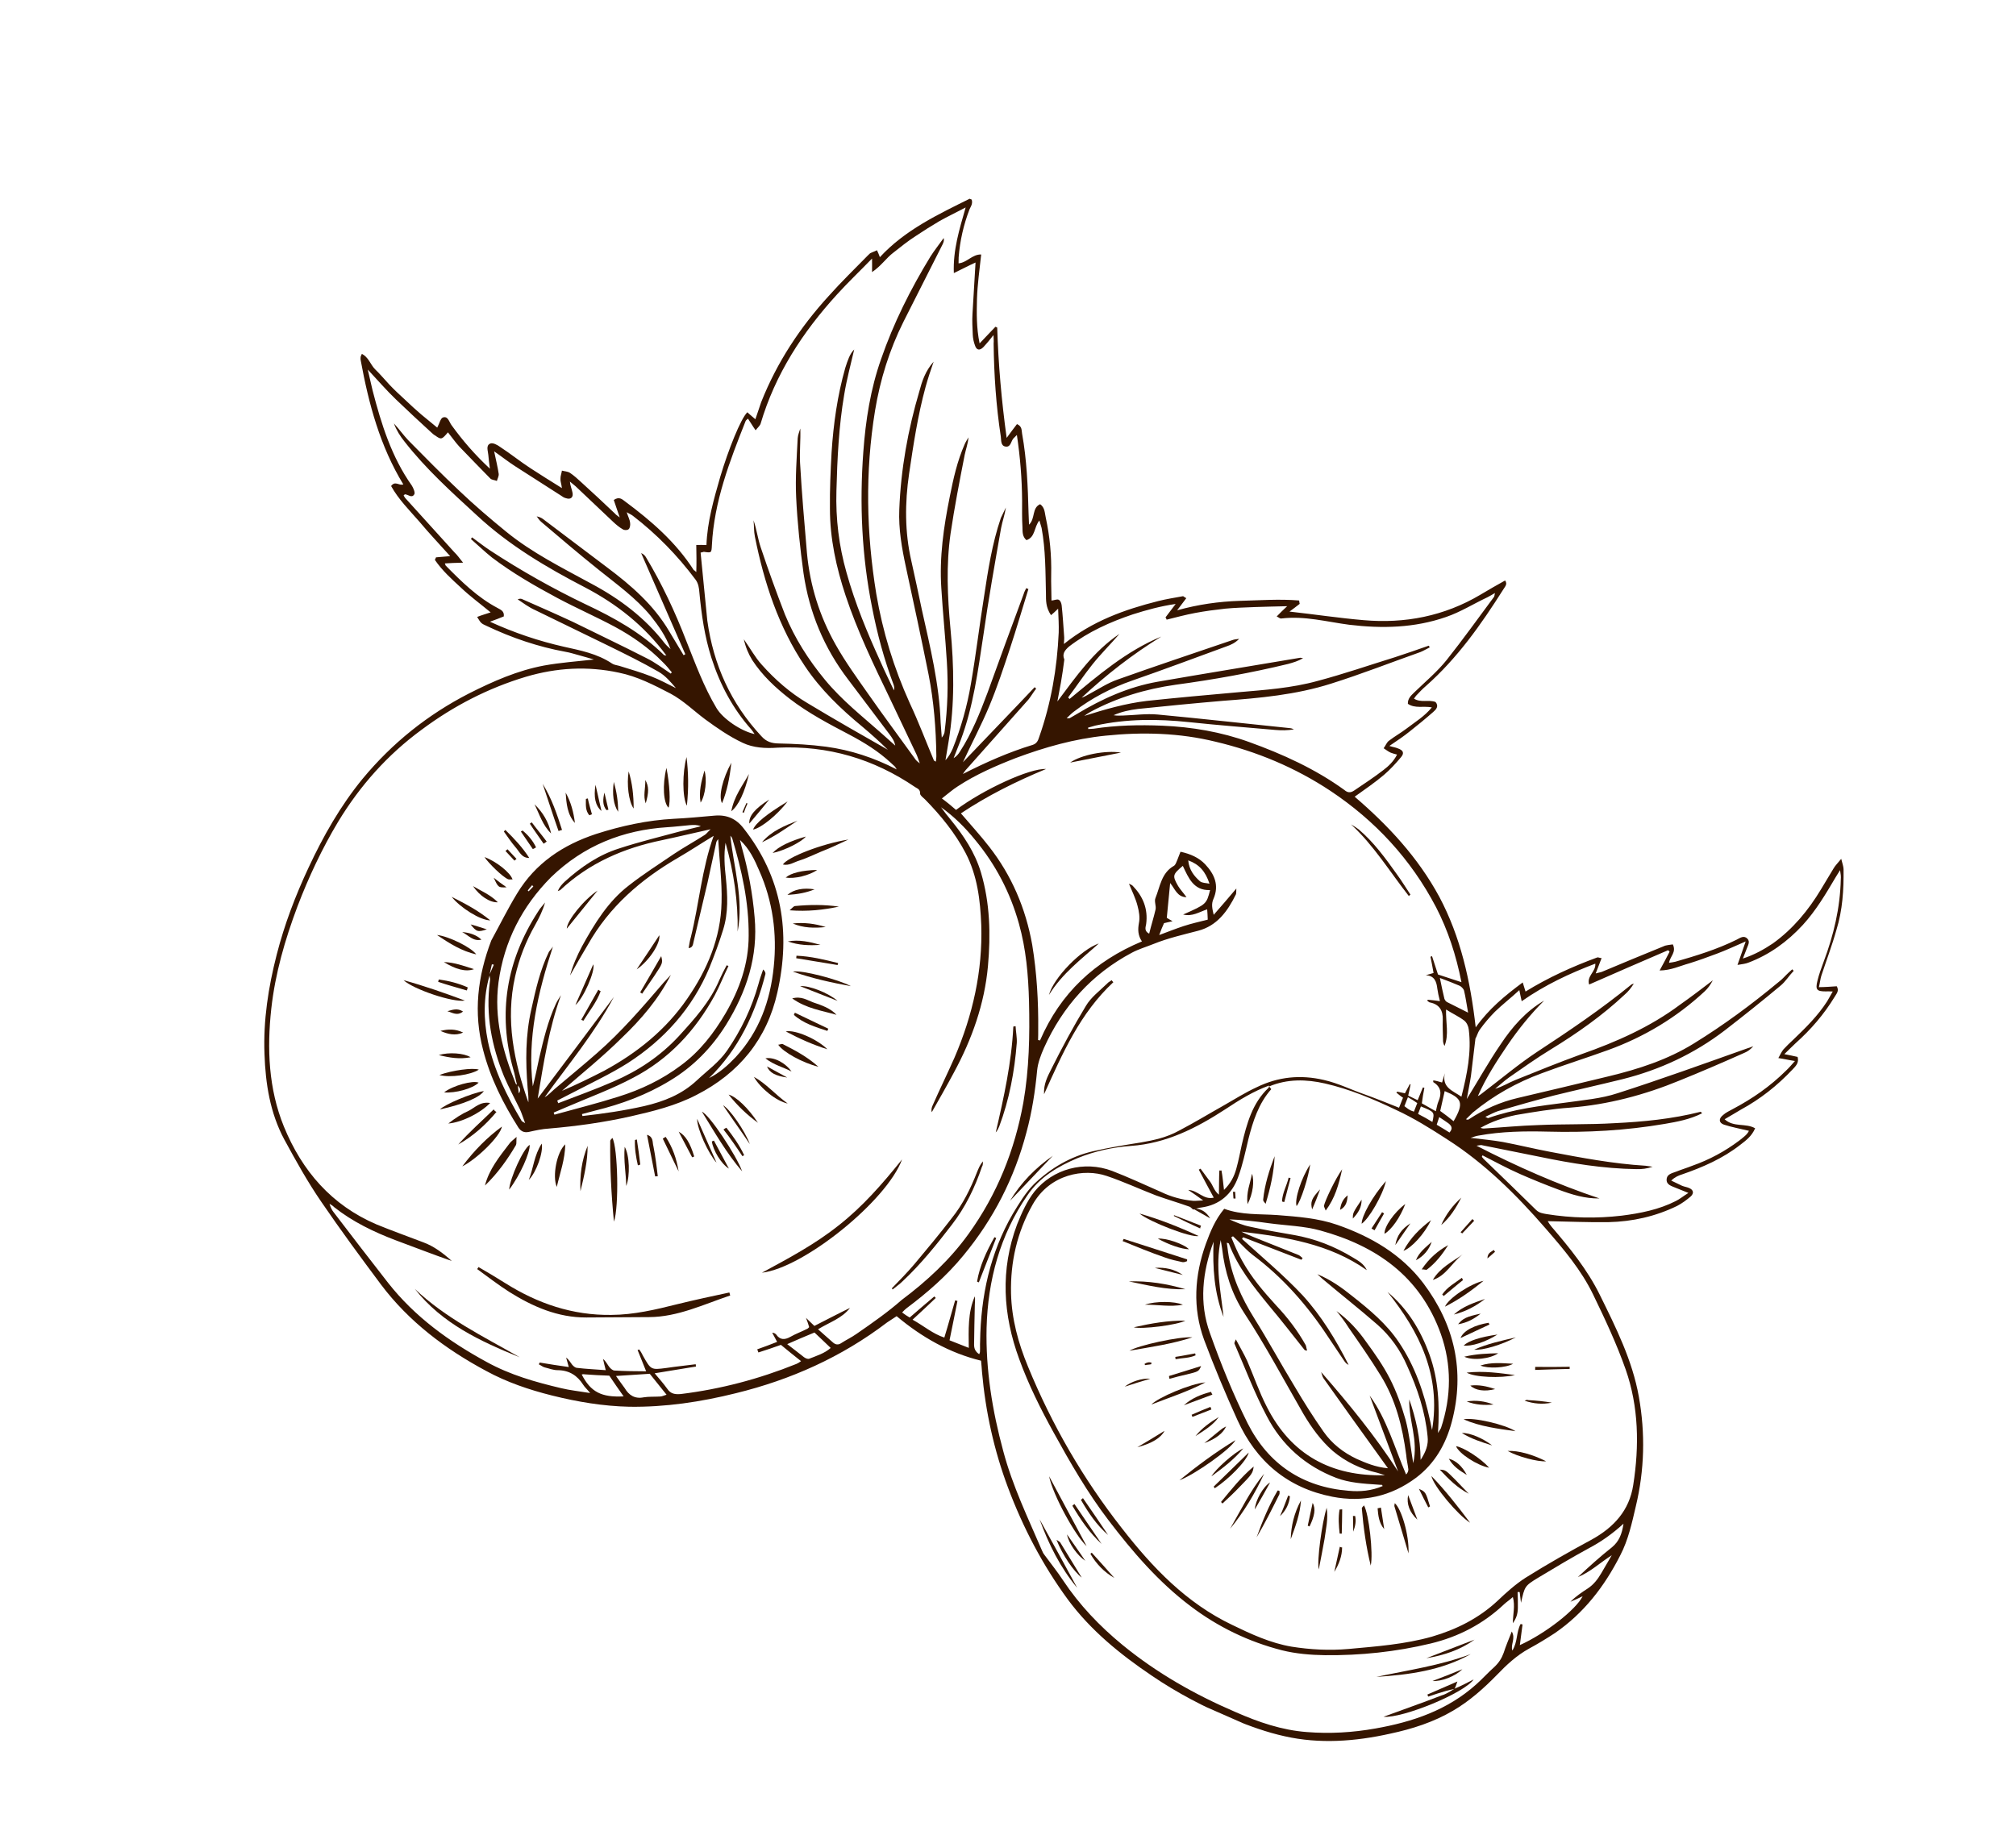 <?xml version="1.0" encoding="UTF-8"?> <svg xmlns="http://www.w3.org/2000/svg" width="514" height="468" viewBox="0 0 514 468" fill="none"><g clip-path="url(#clip0_155_4858)"><path d="M417.065 384.143C419.294 374.869 419.507 365.488 417.843 356.174C416.179 346.86 412.005 338.561 407.872 330.168C404.712 323.764 400.199 318.213 395.604 312.85C395.181 312.329 394.849 311.849 394.608 311.409C399.89 311.501 405 311.741 410.141 311.66C416.175 311.526 422.073 310.217 427.604 307.521C428.875 306.853 430.005 306.012 431.044 305.132C431.951 304.304 431.783 303.45 430.691 302.97C430.053 302.69 429.425 302.636 428.788 302.356C427.877 301.956 427.008 301.463 426.097 301.062C427.045 300.141 427.97 299.768 428.854 299.487C434.106 297.672 439.208 295.456 443.678 291.959C445.154 290.825 446.59 289.784 447.493 287.728C445.067 286.328 442.028 287.556 439.708 285.421C441.152 284.607 442.505 283.753 443.817 282.992C448.81 280.282 453.148 276.839 457.013 272.742C457.829 271.874 458.736 271.047 458.318 269.526C457.326 269.312 456.242 269.059 454.935 268.819C456.056 267.751 456.872 266.884 457.779 266.056C461.712 262.546 465.048 258.663 467.78 254.179C468.24 253.378 468.974 252.697 468.301 251.51C466.962 251.59 465.491 251.724 463.747 251.737C464.016 250.63 464.113 249.669 464.35 248.882C465.628 244.985 467.089 241.168 468.226 237.098C469.774 232.094 470.106 226.89 470.032 221.619C470.006 220.938 469.756 220.271 469.438 219.017C468.499 220.165 467.938 220.699 467.519 221.406C466.425 223.154 465.38 225.036 464.286 226.784C461.053 232.162 457.124 236.9 452.034 240.57C449.724 242.118 447.273 243.493 444.358 244.441C444.809 243.414 444.965 242.813 445.252 242.159C445.572 241.185 446.337 240.184 445.5 239.37C444.613 238.423 443.615 239.21 442.781 239.624C437.779 242.107 432.386 243.749 427.166 245.244C426.679 245.364 426.1 245.445 425.522 245.525C425.815 243.87 427.473 242.816 426.5 240.828C425.79 240.961 424.806 240.975 424.105 241.335C418.82 243.471 413.627 245.647 408.434 247.823C408.038 247.983 407.591 248.009 406.84 248.236C407.406 246.702 407.857 245.674 408.341 244.326C407.804 244.313 407.481 244.06 407.217 244.166C400.867 246.503 394.758 249.279 388.949 252.856C388.74 252.096 388.49 251.428 388.231 250.534C383.711 253.898 379.637 257.234 376.245 261.985C374.879 250.016 372.383 238.888 366.972 228.707C361.52 218.62 353.908 210.481 345.389 203.17C348.087 201.234 350.57 199.539 352.821 197.631C354.379 196.31 355.838 194.721 357.205 193.093C358.103 192.039 357.762 191.332 356.447 190.865C355.809 190.585 355.181 190.532 354.229 190.225C356.234 188.877 357.934 187.729 359.451 186.501C361.447 184.926 363.484 183.258 365.43 181.549C366.122 180.962 366.938 180.095 366.001 179.014C364.23 178.347 362.298 179.281 360.51 178.161C360.765 177.827 360.847 177.64 361.061 177.4C361.877 176.533 362.693 175.665 363.559 174.931C371.556 167.858 377.615 159.263 383.301 150.282C383.721 149.575 384.413 148.987 383.749 148.027C381.603 149.201 379.549 150.416 377.494 151.63C368.227 157.143 358.148 159.066 347.688 158.147C341.404 157.614 335.193 156.668 328.768 155.961C329.725 155.267 330.55 154.627 331.375 153.986C331.275 153.719 331.307 153.399 331.207 153.132C326.18 152.706 321.006 153.107 315.956 153.228C310.774 153.402 305.568 154.123 300.125 155.632C301.105 154.391 301.739 153.443 302.463 152.536C301.917 152.296 301.726 151.989 301.594 152.042C299.462 152.443 297.372 152.75 295.29 153.284C286.741 155.434 278.492 158.384 271.251 164.23C271.306 163.363 271.371 162.722 271.303 162.135C271.113 159.6 270.965 156.971 270.685 154.395C270.617 153.808 270.367 153.141 269.912 152.941C269.457 152.741 268.755 153.101 268.086 153.142C268.087 150.913 267.957 148.738 268.009 146.643C268.127 141.679 267.666 136.795 266.627 131.992C266.359 130.871 266.438 129.456 265.195 128.576C263.04 129.523 263.999 132.286 262.359 133.794C262.314 132.659 262.278 131.752 262.242 130.845C262.066 124.079 261.798 117.274 260.596 110.615C260.429 109.761 260.657 108.747 259.291 108.147C258.526 109.148 257.76 110.149 256.656 111.67C255.339 102.063 254.527 92.789 254.252 83.528C254.069 83.448 253.887 83.368 253.796 83.328C252.552 84.676 251.217 85.984 249.758 87.572C248.928 83.529 249.008 79.886 249.089 76.243C249.21 72.507 249.737 68.837 250.163 64.9C247.923 64.807 246.532 66.983 244.392 67.156C244.415 66.609 244.397 66.156 244.42 65.609C244.747 61.405 245.661 57.349 247.203 53.345C247.532 52.598 248.216 51.784 247.584 50.503C239.247 54.641 230.769 58.605 224.333 65.585C224.083 64.918 223.883 64.384 223.592 63.81C223.023 64.117 222.403 64.291 221.834 64.598C221.661 64.745 221.446 64.985 221.273 65.132C217.919 68.562 214.515 71.858 211.301 75.462C203.968 83.496 198.1 92.397 194.071 102.552C193.546 103.994 193.153 105.381 192.587 106.916C191.891 106.276 191.154 105.729 190.548 105.128C188.867 106.73 185.691 114.697 183.636 121.596C181.983 127.334 180.33 133.072 180.116 138.997C179.264 138.957 178.504 138.957 177.52 138.971C177.568 141.332 177.608 143.468 177.524 145.883C177.151 145.496 176.969 145.416 176.878 145.376C172.302 138.237 166.004 132.794 159.368 127.871C158.631 127.324 157.885 126.55 156.49 127.498C156.899 128.792 157.399 130.127 158.008 131.955C157.362 131.448 157.088 131.328 156.806 130.981C153.971 128.286 151.045 125.551 148.169 122.949C147.241 122.095 146.313 121.241 145.302 120.574C144.706 120.201 143.946 120.201 143.267 120.014C143.162 120.748 142.875 121.402 142.901 122.082C142.837 122.723 143.128 123.297 143.264 124.471C140.282 122.603 137.715 121.029 135.189 119.361C132.572 117.654 130.169 115.706 127.552 113.998C126.815 113.451 125.672 112.838 125.012 113.105C123.823 113.585 124.414 114.96 124.499 116C124.585 117.041 124.712 117.989 124.906 119.523C121.052 115.934 117.958 112.345 115.12 108.422C114.506 107.595 114.22 106.021 112.94 106.461C112.321 106.635 112.019 108.063 111.476 109.05C110.134 107.903 108.75 106.849 107.408 105.701C106.065 104.554 104.673 103.273 103.371 102.032C101.979 100.752 100.586 99.471 99.326 98.136C98.066 96.802 96.937 95.415 95.636 94.174C94.426 92.973 93.99 90.998 92.078 90.158C91.973 90.892 91.858 91.399 91.967 91.893C94.017 103.048 96.9 113.789 102.831 123.53C101.683 123.917 100.778 122.516 99.715 123.944C101.593 127.333 104.387 130.121 106.917 133.017C109.406 136.005 112.158 138.887 114.779 141.822C113.531 141.943 112.415 142.01 111.168 142.13C111.086 142.317 110.962 142.597 110.88 142.784C112.731 145.492 115.143 147.667 117.464 149.802C119.835 152.07 122.552 154.044 125.096 156.166C123.948 156.553 122.841 156.847 121.652 157.327C122.607 158.861 122.566 158.955 124.114 159.635C130.496 162.663 137.207 164.944 144.146 166.211C145.362 166.411 146.495 166.798 147.761 167.131C148.936 167.424 150.069 167.811 151.426 168.185C146.972 168.679 142.823 168.973 138.692 169.721C131.942 170.99 125.742 173.726 119.601 176.823C109.077 182.229 100.055 189.409 92.411 198.644C86.777 205.531 82.426 213.204 78.713 221.158C75.328 228.364 72.531 235.717 70.553 243.43C68.42 251.744 67.097 260.191 67.436 268.811C67.69 276.39 68.877 283.823 72.451 290.521C75.393 295.938 78.426 301.395 81.938 306.506C86.828 313.67 91.931 320.595 97.126 327.56C104.255 337.047 113.567 344.037 123.941 349.6C129.198 352.468 134.866 354.402 140.739 355.869C147.2 357.483 153.775 358.59 160.446 358.735C169.622 358.867 178.695 357.505 187.599 355.288C201.601 351.857 214.57 346.077 226.167 337.241C226.95 336.694 227.825 336.187 228.609 335.64C235.039 341.03 242.086 345.019 250.126 346.992C250.212 348.033 250.339 348.981 250.374 349.888C251.263 359.976 253.441 369.85 256.991 379.324C260.839 389.598 265.868 399.165 272.251 407.878C278.11 415.803 285.642 421.9 293.684 427.33C300.12 431.719 307.107 435.348 314.25 438.376C318.57 440.163 322.972 441.764 327.53 442.764C336.422 444.777 345.521 444.095 354.435 442.106C360.069 440.904 365.503 439.168 370.487 436.232C374.729 433.749 378.315 430.533 381.67 427.103C384.076 424.594 386.665 422.165 389.817 420.43C392.095 419.202 394.323 417.84 396.46 416.439C403.778 411.407 409.056 404.588 413.084 396.661C415.164 392.67 416.069 388.387 417.065 384.143ZM394.101 313.304C398.646 318.534 403.15 323.857 406.169 330.089C409.188 336.32 412.166 342.644 414.483 349.236C417.809 358.723 417.979 368.718 416.404 378.726C415.406 385.198 411.459 389.482 405.855 392.592C400.161 395.662 394.516 398.865 388.971 402.335C386.397 403.991 384.064 406.086 381.821 408.221C377.032 412.692 371.328 415.535 365.092 417.364C358.146 419.327 350.964 419.849 343.832 420.504C338.973 420.931 334.087 420.678 329.315 419.919C323.956 419.012 318.989 416.718 314.155 414.37C302.483 408.794 293.852 399.761 286.077 389.768C276.187 377.172 268.219 363.416 262.083 348.458C259.611 342.467 257.94 336.383 257.772 329.844C257.592 321.851 259.305 314.245 263.277 307.185C267.71 299.325 276.468 297.936 282.136 299.87C286.398 301.297 290.545 303.231 294.724 304.845C297.537 305.859 300.524 306.726 303.338 307.74C303.611 307.86 303.893 308.207 304.216 308.46C304.967 308.233 305.628 307.966 306.297 307.926C310.925 307.285 314.083 304.549 315.657 300.225C316.83 297.062 317.507 293.793 318.274 290.564C319.435 285.946 320.909 281.356 324.122 277.753C323.931 277.446 323.699 277.232 323.558 277.059C328.223 275.096 333.059 275.216 337.799 276.296C344.119 277.736 350.169 280.284 356.005 283.072C360.516 285.166 364.781 287.821 369.004 290.569C378.504 296.639 386.603 304.658 394.101 313.304ZM358.068 282.084C358.356 281.43 358.552 280.736 358.963 279.802C359.832 280.296 360.519 280.709 361.348 281.296C360.978 282.137 360.823 282.738 360.494 283.485C360.039 283.285 359.634 283.218 359.311 282.965C358.947 282.805 358.573 282.418 358.068 282.084ZM361.546 284.059C361.874 283.311 362.03 282.711 362.276 282.15C365.777 283.578 365.777 283.578 365.206 286.113C364.013 285.366 362.87 284.752 361.546 284.059ZM370.611 285.925C369.41 284.951 368.44 284.191 367.198 283.31C367.623 281.602 367.915 279.948 368.34 278.24C372.752 280.067 373.334 281.214 370.611 285.925ZM369.561 288.808C368.551 288.141 367.591 287.607 366.307 286.82C366.503 286.126 366.709 285.659 366.946 284.872C367.865 285.499 368.553 285.912 369.29 286.459C369.936 286.966 370.591 287.7 369.561 288.808ZM377.297 262.559C378.441 260.944 379.767 259.409 381.144 258.008C383.04 256.166 385.167 254.538 387.369 252.496C387.586 253.484 387.704 254.204 387.972 255.325C393.936 251.147 400.218 248.224 406.742 245.741C406.913 247.823 404.494 248.877 405.162 251.066C411.89 248.116 418.619 245.166 425.306 242.309C425.447 242.482 425.538 242.522 425.679 242.696C424.931 244.15 424.183 245.605 423.139 247.487C426.09 247.446 428.327 246.312 430.672 245.671C433.059 244.936 435.396 244.069 437.733 243.201C440.07 242.333 442.265 241.292 445.081 240.077C444.36 242.213 443.753 243.841 442.99 246.069C444.279 245.856 445.081 245.762 445.741 245.495C451.075 243.493 455.687 240.169 459.634 235.885C462.979 232.228 465.496 227.985 468.054 223.648C468.351 223.22 468.515 222.847 469.149 221.899C469.326 222.98 469.393 223.567 469.329 224.208C469.168 231.494 467.519 238.459 464.927 245.345C464.361 246.88 463.754 248.508 463.37 250.123C462.831 252.338 463.163 252.818 465.445 252.818C465.891 252.791 466.428 252.804 467.28 252.844C466.737 253.832 466.277 254.633 465.857 255.34C463.454 259.077 460.396 262.079 457.206 265.136C456.299 265.963 455.524 266.737 454.709 267.605C454.239 268.179 453.952 268.832 453.409 269.82C454.939 270.047 456.113 270.34 457.643 270.567C456.787 271.527 456.103 272.342 455.369 273.022C451.322 277.039 446.793 280.176 441.841 282.792C440.966 283.299 440.041 283.673 439.308 284.354C438.137 285.288 438.222 286.329 439.538 286.796C441.532 287.449 443.649 287.822 445.908 288.369C445.456 289.397 444.408 290.051 443.542 290.785C439.806 293.601 435.819 295.75 431.451 297.285C430.13 297.819 428.759 298.22 427.438 298.754C426.381 299.181 425.001 299.354 424.923 300.769C424.844 302.183 426.242 302.463 427.334 302.944C428.245 303.344 429.105 303.611 430.471 304.211C429.118 305.065 428.252 305.799 427.286 306.266C422.945 308.482 418.194 309.404 413.476 310.005C407.063 310.753 400.706 310.634 394.313 309.607C393.412 309.434 392.469 309.354 391.632 308.54C387.164 304.124 382.654 299.801 378.236 295.518C378.095 295.345 377.954 295.172 377.813 294.998C377.854 294.905 377.895 294.811 377.977 294.625C381.172 296.252 384.327 297.973 387.605 299.414C390.791 300.814 394.11 302.161 397.379 303.375C400.738 304.629 404.18 305.696 407.801 305.615C397.102 302.028 386.814 297.505 376.449 292.169C377.25 292.076 377.647 291.916 378.011 292.076C382.792 293.063 387.705 293.996 392.485 294.983C400.649 296.676 408.754 298.009 417.169 298.141C418.558 298.195 419.938 298.021 421.35 297.527C420.722 297.474 420.135 297.327 419.506 297.274C411.255 296.768 403.232 295.248 395.21 293.728C391.198 292.968 387.178 291.981 383.167 291.221C380.644 290.781 378.039 290.528 374.938 290.168C375.822 289.888 376.351 289.674 376.929 289.594C382.836 288.512 388.738 288.431 394.649 288.577C404.635 288.843 414.545 288.294 424.41 286.611C427.698 286.05 430.896 285.449 433.966 283.901C433.825 283.727 433.684 283.554 433.593 283.514C426.374 285.356 418.887 286.078 411.564 286.426C405.092 286.814 398.553 286.615 392.123 286.91C387.61 287.044 383.065 287.498 378.602 287.766C378.246 287.832 377.841 287.766 377.477 287.606C380.365 285.977 383.413 284.976 386.519 284.335C391.096 283.56 395.674 282.786 400.269 282.465C409.946 281.703 419.288 279.233 428.313 275.508C433.861 273.266 439.359 270.89 444.767 268.474C445.559 268.153 446.343 267.606 447.027 266.792C446.498 267.005 445.97 267.219 445.35 267.393C434.409 271.277 423.426 275.255 412.426 278.78C408.231 280.168 403.727 280.529 399.323 281.157C392.646 282.012 385.878 282.827 379.437 285.123C379.305 285.177 379.164 285.003 378.709 284.803C379.939 284.229 380.946 283.669 381.961 283.335C386.694 281.96 391.295 280.638 396.077 279.396C401.925 277.954 407.824 276.646 413.672 275.204C423.196 272.814 431.938 268.742 439.798 262.723C444.574 259.026 449.258 255.289 453.893 251.419C455.237 250.337 456.117 248.829 457.32 247.575C457.179 247.401 457.088 247.361 456.947 247.188C456.601 247.482 456.387 247.722 456.04 248.015C455.133 248.843 454.408 249.75 453.452 250.444C446.607 256.13 439.522 261.375 431.922 266.06C425.197 270.238 417.732 272.641 410.198 274.457C402.532 276.326 394.776 278.155 387.019 279.985C382.542 281.026 378.364 282.868 374.528 285.418C374.355 285.564 374.132 285.578 373.767 285.418C374.328 284.884 374.93 284.257 375.49 283.723C380.776 279.359 386.685 276.048 393.035 273.712C398.633 271.603 404.291 269.854 409.98 267.785C419.154 264.461 427.414 259.509 434.578 252.849C435.485 252.022 436.119 251.074 436.703 249.993C433.923 252.115 431.144 254.238 428.314 256.226C420.709 261.912 412.09 265.703 403.221 268.827C397.532 270.896 391.851 273.192 386.303 275.435C384.586 276.129 383.059 277.13 381.201 277.65C382.372 276.716 383.493 275.649 384.755 274.754C388.195 272.365 391.676 269.883 395.39 267.614C402.073 263.529 408.516 259.005 414.254 253.613C415.12 252.879 415.844 251.971 416.56 250.837C416.296 250.944 416.073 250.957 415.9 251.104C408.272 257.337 400.079 262.876 391.837 268.281C387.085 271.431 382.756 275.102 378.195 278.558C377.716 278.905 377.329 279.292 376.8 279.506C378.853 274.835 381.553 270.672 384.343 266.548C387.092 262.518 390.205 258.647 393.692 255.164C389.013 257.9 385.503 261.931 382.59 266.335C379.544 270.792 376.954 275.449 373.967 280.267C374.333 278.199 374.749 276.264 375.033 274.382C375.445 271.22 375.767 268.017 376.179 264.854C376.516 264.334 376.745 263.32 377.297 262.559ZM373.283 252.658C373.71 254.406 373.914 256.168 374.308 258.236C372.255 257.222 370.566 256.368 368.969 255.555C368.604 255.395 368.363 254.954 368.263 254.687C367.887 253.073 367.51 251.458 367.115 249.39C369.068 250.137 370.657 250.724 372.114 251.364C372.569 251.564 373.174 252.165 373.283 252.658ZM272.617 164.83C277.524 161.08 283.064 158.61 288.803 156.675C292.338 155.553 295.922 154.565 299.748 154.017C298.9 155.205 298.002 156.26 297.154 157.447C297.295 157.621 297.345 157.754 297.445 158.021C299.882 157.42 302.228 156.779 304.715 156.312C307.201 155.844 309.738 155.51 312.366 155.216C314.862 154.976 317.498 154.909 320.044 154.802C322.59 154.695 325.094 154.681 328.178 154.587C327.056 155.655 326.323 156.335 325.507 157.203C326.053 157.443 326.335 157.79 326.69 157.723C332.657 157.002 338.266 158.575 344.021 159.322C352.381 160.321 360.606 160.146 368.682 157.343C372.39 156.075 375.707 153.966 379.265 152.297C379.834 151.99 380.404 151.683 381.146 151.23C381.032 151.737 381.041 151.963 380.959 152.15C376.965 157.529 373.022 163.04 368.888 168.245C366.458 171.301 363.382 173.85 360.538 176.613C359.763 177.387 358.898 178.121 358.951 179.482C360.79 180.736 362.863 179.975 365.071 180.389C363.193 182.684 360.833 184.099 358.705 185.727C357.228 186.862 355.652 187.729 354.176 188.864C353.565 189.264 353.287 190.145 352.776 190.812C353.372 191.186 353.928 191.653 354.565 191.933C355.02 192.133 355.516 192.24 356.195 192.426C355.324 194.161 354.029 195.376 352.726 196.363C350.252 198.285 347.678 199.94 345.194 201.635C344.279 202.236 343.559 202.143 342.772 201.462C335.358 196.086 327.023 192.311 318.491 189.229C311.366 186.655 303.89 185.375 296.317 185.056C290.447 184.817 284.637 184.938 278.811 185.833C278.365 185.859 277.919 185.886 277.473 185.913C277.423 185.78 277.464 185.686 277.414 185.553C278.033 185.379 278.653 185.206 279.272 185.032C287.211 183.283 295.13 183.308 303.126 184.148C310.494 184.934 317.852 185.493 325.17 186.146C326.741 186.279 328.262 186.279 329.906 185.998C329.633 185.878 329.269 185.718 328.954 185.692C317.725 184.546 306.446 183.266 295.176 182.214C292.258 181.934 289.233 182.388 286.374 182.469C285.613 182.469 284.811 182.562 283.91 182.389C285.933 181.495 287.973 181.054 290.155 180.787C297.328 180.039 304.592 179.33 311.814 178.715C321.137 178.02 330.409 177.191 339.378 174.334C347.067 171.918 354.556 168.968 362.145 166.284C362.937 165.964 363.68 165.51 364.514 165.096C364.464 164.963 364.414 164.83 364.273 164.656C361.449 165.644 358.624 166.632 355.709 167.58C349.168 169.609 342.636 171.865 335.995 173.628C329.313 175.483 322.486 175.938 315.71 176.526C307.908 177.221 300.107 177.916 292.356 178.745C286.968 179.386 281.748 180.882 276.446 182.564C276.924 182.217 277.403 181.87 277.972 181.563C284.806 177.879 292.058 175.716 299.709 174.621C309.41 173.311 318.961 171.602 328.444 169.305C329.683 168.958 330.922 168.611 332.234 167.85C331.919 167.824 331.555 167.664 331.291 167.77C319.203 169.814 307.157 171.764 295.16 173.847C287.741 175.156 280.971 178.2 274.461 182.137C273.891 182.444 273.281 182.844 272.711 183.151C272.579 183.205 272.488 183.165 271.951 183.152C272.685 182.471 273.113 181.99 273.765 181.497C278.326 178.04 283.278 175.424 288.662 173.555C296.738 170.751 304.674 167.774 312.7 164.837C313.848 164.45 314.946 163.93 315.935 162.915C315.356 162.996 314.687 163.036 314.158 163.249C304.447 166.56 294.644 169.831 284.983 173.275C282.423 174.156 280.113 175.704 277.703 176.986C277.133 177.293 276.523 177.693 275.771 177.92C282.028 172.088 288.8 166.816 296.094 162.331C287.202 166.002 280.02 172.208 272.697 178.241C272.556 178.067 272.465 178.027 272.324 177.854C274.407 175.091 276.35 172.155 278.524 169.433C280.698 166.71 283.196 164.241 285.42 161.652C278.795 166.097 274.309 172.596 269.591 178.882C269.842 177.321 270.226 175.706 270.478 174.145C270.803 172.17 271.128 170.195 271.362 168.18C270.771 166.805 271.404 165.858 272.617 164.83ZM178.625 140.905C179.072 140.879 179.245 140.732 179.468 140.718C181.403 141.012 181.403 141.012 181.505 139.05C182.051 127.921 186.03 117.632 190.1 107.383C190.182 107.197 190.356 107.05 190.702 106.756C191.366 107.717 191.848 108.598 192.653 109.732C193.164 109.064 193.683 108.624 193.889 108.157C197.637 95.426 204.641 84.683 213.433 75.061C216.177 72.031 219.152 69.215 222.334 65.932C222.337 67.16 222.373 68.067 222.336 69.388C224.646 67.84 225.995 65.758 227.777 64.424C229.599 62.995 231.463 61.474 233.427 60.219C235.432 58.871 237.528 57.563 239.582 56.349C241.596 55.227 243.66 54.24 246.202 52.905C244.59 58.55 242.96 63.741 243.192 69.639C245.256 68.651 246.964 67.73 248.723 66.942C248.455 71.506 248.178 75.843 247.943 80.086C247.832 81.821 247.944 83.542 248.016 85.357C248.052 86.264 248.269 87.252 248.569 88.052C248.978 89.347 249.789 89.48 250.778 88.466C251.593 87.598 252.318 86.691 253.298 85.45C253.334 86.357 253.402 86.944 253.338 87.585C253.427 95.538 253.963 103.464 255.168 111.35C255.294 112.298 255.125 113.672 256.34 113.872C257.647 114.112 257.726 112.697 258.277 111.937C258.533 111.603 258.838 111.403 259.266 110.923C260.118 116.647 260.555 122.078 260.597 127.669C260.595 129.897 260.552 132.219 260.682 134.394C260.727 135.529 260.598 136.81 261.709 137.744C264.005 136.969 263.592 134.447 265.001 132.726C265.21 133.486 265.409 134.02 265.568 134.647C266.593 140.225 266.543 145.776 266.675 151.407C266.697 153.088 266.586 154.823 267.964 156.878C268.484 156.437 269.003 155.997 269.778 155.223C269.867 157.491 269.989 159.44 269.928 161.308C269.525 170.382 267.997 179.296 264.939 187.983C264.66 188.864 264.332 189.611 263.316 189.945C257.171 191.814 251.367 194.39 245.491 197.38C245.787 196.953 246.124 196.433 246.512 196.046C251.694 190.187 257.009 184.275 262.191 178.416C262.916 177.508 263.459 176.521 264.183 175.613C264.042 175.44 263.86 175.36 263.81 175.226C257.712 181.686 251.564 188.012 245.507 194.378C247.733 189.56 250.191 184.956 252.235 180.059C254.238 175.255 255.877 170.29 257.516 165.326C259.154 160.362 260.652 155.224 262.2 150.22C262.018 150.14 261.836 150.06 261.654 149.98C261.448 150.447 261.111 150.968 260.997 151.475C257.88 159.802 254.854 168.169 251.787 176.629C249.843 181.794 247.767 187.012 244.73 191.696C244.352 192.31 243.882 192.884 243.139 193.337C243.705 191.803 244.362 190.308 244.928 188.773C248.168 180.166 249.332 171.092 250.719 162.005C252.015 152.877 253.625 143.776 255.236 134.675C255.569 132.927 256.176 131.299 256.46 129.418C256.05 130.352 255.589 131.153 255.178 132.087C252.933 138.679 251.903 145.471 250.873 152.263C249.687 159.656 248.816 167.076 247.54 174.428C246.597 180.033 245.026 185.584 242.909 190.895C242.457 191.923 241.874 193.004 241.058 193.871C241.31 192.31 241.602 190.656 241.854 189.094C243.446 179.54 243.245 169.865 242.332 160.325C241.565 152.185 241.202 144.112 242.361 136.038C243.35 129.34 244.653 122.667 245.956 115.995C246.258 114.567 246.782 113.126 246.943 111.525C246.565 112.139 246.227 112.659 245.94 113.313C244.051 117.61 243.064 122.081 242.168 126.591C240.595 134.371 239.469 142.124 240.004 150.05C240.386 156.348 241.033 162.54 241.415 168.838C241.779 174.683 241.606 180.514 240.854 186.426C240.831 186.973 240.585 187.533 240.115 188.107C240.021 186.839 239.926 185.572 239.831 184.304C239.489 174.456 237.146 164.956 235.027 155.442C234.147 151.265 233.267 147.089 232.346 143.006C230.671 135.693 230.691 128.234 231.785 120.801C232.879 113.368 234.015 105.842 236.01 98.583C236.558 96.594 237.239 94.553 238.042 92.231C235.9 94.633 235.064 97.275 234.402 99.771C231.48 109.632 229.682 119.654 229.282 129.956C229.073 134.88 229.939 139.83 230.978 144.634C232.947 153.747 234.917 162.861 236.754 172.028C238.096 178.86 238.637 185.785 238.732 192.738C238.75 193.191 238.635 193.698 238.612 194.245C238.38 194.032 238.157 194.045 238.107 193.912C236.034 188.988 234.185 184.051 231.939 179.275C227.92 170.375 225.05 161.088 223.418 151.454C220.885 135.962 220.542 120.429 223.1 104.723C224.399 96.823 226.783 89.177 230.349 82.05C233.67 75.485 237.031 68.826 240.352 62.26C240.557 61.793 240.762 61.326 240.603 60.699C239.459 62.313 238.265 63.795 237.212 65.45C232.168 73.71 227.813 82.385 224.64 91.579C221.943 99.199 220.693 107.232 220.113 115.225C219.119 128.609 219.728 141.806 222.345 154.883C223.638 161.582 225.418 168.16 227.817 174.565C227.967 174.965 228.076 175.459 227.92 176.059C226.798 173.671 225.584 171.242 224.502 168.761C221.124 161.369 218.011 153.87 215.822 145.997C213.901 139.245 213.046 132.293 213.256 125.141C213.472 116.988 213.861 108.688 215.243 100.601C215.893 96.651 216.948 92.768 217.789 89.125C216.668 90.192 216.111 91.954 215.513 93.809C213.508 100.841 212.496 108.087 212.021 115.347C211.762 120.137 211.544 124.834 211.6 129.651C211.589 137.337 213.223 144.743 215.608 151.922C218.602 160.929 222.693 169.415 226.785 177.901C229.031 182.678 231.368 187.495 233.614 192.271C233.905 192.845 234.063 193.472 234.513 194.673C233.867 194.166 233.635 193.953 233.494 193.779C229.518 188.242 225.41 182.758 221.476 177.128C218.537 172.938 215.558 168.842 213.057 164.399C208.969 157.14 206.516 149.375 205.739 141.008C205.08 133.362 204.421 125.716 203.986 118.057C203.829 115.201 204.159 112.225 204.043 109.276C203.805 110.064 203.436 110.904 203.381 111.772C203.131 116.789 202.749 121.86 202.986 126.757C203.286 133.242 203.991 139.794 204.87 146.199C206.337 156.207 210.091 165.213 216.224 173.259C219.717 177.915 223.302 182.612 226.796 187.268C227.41 188.096 228.024 188.923 228.251 190.137C227.09 189.07 225.98 188.136 224.82 187.069C219.814 182.639 214.644 178.583 210.322 173.34C206.141 168.27 202.661 162.839 200.139 156.715C197.948 151.071 195.89 145.373 193.964 139.622C193.205 137.394 192.934 135.045 192.125 132.683C192.27 134.084 192.191 135.499 192.468 136.847C194.808 148.576 198.52 159.904 205.22 169.871C209.213 175.862 214.419 180.825 219.921 185.361C222.142 187.229 224.322 189.19 226.369 191.205C219.505 187.296 212.641 183.387 205.859 179.292C201.462 176.69 197.617 173.328 194.2 169.486C192.516 167.631 191.261 165.296 189.651 163.028C190.086 165.003 190.827 166.777 191.782 168.312C194.307 172.208 197.697 175.37 201.342 178.198C206.048 181.827 211.256 184.562 216.463 187.297C220.346 189.338 224.015 191.619 227.173 194.567C227.496 194.821 227.778 195.168 228.101 195.421C228.242 195.595 228.383 195.768 228.624 196.209C222.779 193.194 216.888 191.273 210.636 190.42C206.634 189.887 202.599 189.674 198.615 189.595C196.779 189.568 195.423 189.195 194.112 187.727C186.359 179.415 181.9 169.541 180.337 158.266C179.691 152.074 179.204 146.51 178.625 140.905ZM143.737 164.916C137.417 163.476 131.253 161.436 124.921 158.541C126.333 158.047 127.39 157.62 128.447 157.193C128.616 155.818 127.665 155.511 126.886 155.058C121.77 152.363 117.675 148.334 113.621 144.211C113.571 144.078 113.521 143.944 113.421 143.677C114.759 143.597 116.098 143.517 118.066 143.49C117.078 142.276 116.555 141.489 115.859 140.848C111.696 136.232 107.442 131.575 103.279 126.959C103.138 126.786 103.038 126.519 102.897 126.345C103.029 126.292 103.111 126.105 103.243 126.052C104.095 126.091 105.032 127.172 105.657 125.998C105.862 125.531 105.371 124.423 104.989 123.81C99.826 116.524 97.214 108.132 94.999 99.578C94.622 97.964 94.245 96.349 93.76 94.241C96.421 97.083 98.578 99.591 100.949 101.859C103.925 104.728 106.942 107.503 109.959 110.278C110.282 110.531 110.564 110.878 110.928 111.038C112.494 112.172 112.626 112.119 114.208 110.251C115.195 111.465 116.05 112.732 117.078 113.853C119.69 116.562 122.302 119.27 125.005 122.018C125.378 122.405 126.138 122.405 126.684 122.645C126.84 122.045 127.218 121.431 127.15 120.844C126.906 119.176 126.479 117.428 125.985 115.093C128.147 116.6 129.671 117.828 131.369 118.908C135.179 121.363 139.079 123.858 142.98 126.352C143.394 126.646 143.808 126.939 144.305 127.046C145.529 127.473 146.263 126.792 145.945 125.538C145.777 124.684 145.386 123.843 145.301 122.803C145.765 123.23 146.27 123.563 146.734 123.99C149.942 127.072 153.191 130.061 156.399 133.143C157.096 133.783 157.883 134.463 158.752 134.957C159.166 135.25 159.927 135.25 160.273 134.957C160.62 134.663 160.725 133.929 160.657 133.342C160.58 132.528 160.148 131.781 159.789 130.62C160.568 131.074 161.023 131.274 161.346 131.527C167.436 136.21 172.75 141.667 177.331 147.804C178.086 148.805 178.222 149.979 178.308 151.02C178.845 156.718 179.647 162.309 181.382 167.753C183.576 174.625 186.859 180.749 191.586 186.059C191.868 186.406 192.059 186.713 192.391 187.194C188.917 186.447 184.32 183.312 182.692 180.59C179.436 175.146 177.278 169.181 174.946 163.364C172.106 155.985 168.737 148.82 164.717 142.148C164.476 141.708 164.103 141.321 163.465 141.041C167.202 149.594 170.988 158.28 174.725 166.833C174.593 166.887 174.419 167.033 174.287 167.087C173.091 165.112 171.845 163.004 170.649 161.029C166.67 154.264 160.927 149.288 154.796 144.699C149.494 140.696 144.192 136.694 138.89 132.691C138.335 132.225 137.739 131.851 136.837 131.678C137.169 132.158 137.501 132.638 137.965 133.065C142.871 137.228 147.686 141.35 152.674 145.326C157.247 149.008 162.126 152.49 165.884 157.04C167.909 159.602 169.801 162.217 170.96 165.513C170.496 165.086 169.94 164.619 169.517 164.099C164.472 157.534 157.928 152.651 150.708 148.809C143.257 144.754 135.682 140.979 129.12 135.642C124.96 132.253 120.933 128.811 117.028 125.089C112.569 120.899 108.374 116.603 104.087 112.267C102.827 110.933 101.69 109.318 100.429 107.984C101.079 109.719 102.034 111.253 103.163 112.641C108.581 119.592 115.12 125.476 121.618 131.453C129.791 139.058 139.363 144.714 149.182 149.81C157.221 154.012 164.329 159.589 169.906 167.168C169.501 167.101 169.278 167.114 169.228 166.981C163.458 161.324 156.462 157.469 149.26 154.08C140.916 150.078 132.819 145.516 125.058 140.433C123.452 139.392 121.927 138.165 120.361 137.031C120.279 137.218 120.147 137.271 120.065 137.458C121.872 139.032 123.546 140.66 125.394 142.141C130.605 146.103 136.327 149.399 142.13 152.507C146.883 155.041 151.89 157.242 156.642 159.777C161.212 162.232 165.445 165.207 169.035 168.902C169.873 169.716 170.578 170.584 171.283 171.451C171.242 171.544 171.11 171.598 171.028 171.784C169.007 170.45 167.068 168.929 164.833 167.836C158.624 164.661 152.333 161.673 146.083 158.591C141.754 156.577 137.383 154.656 133.104 152.775C132.831 152.655 132.517 152.628 131.989 152.842C133.413 153.802 134.888 154.896 136.436 155.577C142.686 158.658 148.977 161.646 155.227 164.728C159.515 166.836 163.712 168.903 167.877 171.291C169.616 172.278 170.976 173.879 172.336 175.481C170.283 174.467 168.18 173.319 166.045 172.492C163.364 171.425 160.65 170.678 157.887 169.798C157.208 169.612 156.58 169.558 156.075 169.225C152.215 166.637 147.89 165.85 143.737 164.916ZM148.312 350.504C148.535 350.49 148.8 350.384 148.982 350.464C151.09 350.61 153.198 350.757 155.348 350.81C156.535 352.558 157.722 354.305 159 356.093C153.33 356.388 150.59 354.96 148.312 350.504ZM168.217 356.132C166.878 356.212 165.398 356.119 164.11 356.333C161.846 356.787 160.33 355.786 159.275 353.985C158.611 353.024 157.906 352.157 157.051 350.89C160.175 350.702 162.762 350.502 165.663 350.328C166.932 351.889 168.392 353.757 169.944 355.665C169.192 355.892 168.755 356.145 168.217 356.132ZM206.355 346.479C205.958 346.639 205.412 346.399 204.998 346.105C203.614 345.051 202.181 343.864 200.706 342.77C203.125 341.715 205.28 340.767 207.658 339.806C208.818 340.874 210.261 342.288 211.794 343.742C210.195 345.157 208.204 345.731 206.355 346.479ZM218.364 340.165C217.102 341.059 215.739 341.687 214.518 342.487C213.735 343.035 213.015 342.941 212.319 342.301C211.159 341.234 209.957 340.26 208.565 338.979C211.535 337.164 214.674 336.202 216.716 333.533C213.686 334.988 210.707 336.577 207.636 338.125C207.031 337.525 206.476 337.058 205.498 336.07C205.898 337.138 206.147 337.805 206.306 338.432C206.133 338.579 206.051 338.766 205.787 338.873C204.384 339.593 202.84 340.141 201.527 340.901C200.083 341.716 198.876 341.743 197.88 340.302C197.648 340.088 197.416 339.875 196.879 339.861C197.311 340.609 197.652 341.316 198.134 342.196C196.416 342.891 194.74 343.491 193.064 344.092C193.164 344.359 193.264 344.626 193.364 344.893C195.263 344.278 197.163 343.664 199.103 342.957C200.769 344.358 202.384 345.625 204.232 347.106C203.754 347.453 203.448 347.653 203.052 347.813C193.54 351.658 183.711 354.248 173.605 355.491C172.134 355.624 171.009 355.464 170.154 354.197C169.208 352.889 168.13 351.635 166.91 350.207C170.645 349.62 174.066 349.005 177.445 348.485C177.436 348.258 177.386 348.124 177.377 347.897C174.84 348.231 172.345 348.472 169.899 348.846C165.982 349.354 165.982 349.354 163.963 345.791C163.672 345.217 163.381 344.644 162.958 344.123C162.826 344.177 162.694 344.23 162.562 344.283C163.253 345.925 163.902 347.659 164.743 349.701C161.924 349.688 159.329 349.662 156.683 349.502C156.146 349.489 155.54 348.888 155.208 348.408C154.735 347.754 154.394 347.047 153.748 346.54C153.916 347.394 154.175 348.288 154.443 349.409C151.929 349.196 149.465 349.116 146.993 348.809C146.588 348.743 146.124 348.316 145.841 347.969C145.418 347.449 145.077 346.741 144.34 346.194C144.549 346.955 144.708 347.582 145.017 348.61C142.453 348.263 140.022 347.863 137.59 347.463C137.508 347.65 137.467 347.743 137.385 347.93C137.931 348.17 138.395 348.597 138.892 348.704C139.975 348.957 141.068 349.437 142.275 349.411C145.184 349.464 147.205 350.798 148.684 353.119C149.066 353.733 149.621 354.2 150.467 355.241C147.63 354.774 145.34 354.548 143.082 354.001C136.489 352.441 130.11 350.64 124.074 347.318C114.52 342.116 105.772 335.819 98.944 327.133C94.281 321.182 89.659 315.138 85.037 309.094C84.614 308.573 84.273 307.866 84.014 306.972C84.428 307.266 84.883 307.466 85.165 307.813C89.921 311.575 95.302 314.163 100.888 316.284C105.654 318.044 110.38 319.899 115.187 321.566C113.008 319.605 110.655 317.79 107.841 316.776C103.844 315.242 99.897 313.842 95.941 312.215C84.61 307.346 77.021 298.66 72.367 287.252C68.454 277.618 68.052 267.41 69.171 257.201C70.162 248.274 72.642 239.667 75.841 231.153C78.679 223.707 82.105 216.407 86.177 209.614C91.763 200.366 98.832 192.439 107.485 186.099C115.568 180.066 124.425 175.488 134.063 172.591C141.934 170.254 149.835 169.826 157.776 171.533C162.466 172.48 166.713 174.681 170.96 176.882C174.296 178.683 176.858 181.258 179.807 183.446C182.848 185.674 185.929 187.808 189.348 189.422C192.038 190.716 195.221 190.889 198.254 190.662C211.115 190.073 222.747 193.514 233.366 200.745C233.962 201.118 234.64 201.305 234.594 202.399C234.612 202.853 235.349 203.4 235.813 203.827C239.867 207.95 243.534 212.459 246.194 217.53C249.195 223.307 249.932 229.539 250.182 235.89C250.556 247.646 248.001 258.896 243.37 269.678C241.564 273.789 239.616 277.725 237.809 281.836C237.604 282.303 237.358 282.863 237.567 283.624C239.491 280.234 241.375 276.938 243.208 273.508C247.837 264.954 251.018 255.986 251.891 246.338C252.603 238.292 252.423 230.299 250.102 222.48C248.558 217.342 245.66 213.059 242.417 209.07C241.57 208.029 240.724 206.989 239.919 205.855C243.232 208.203 246.026 210.991 248.565 214.113C253.824 220.437 257.548 227.536 259.787 235.542C261.608 242.027 262.181 248.632 262.358 255.397C262.565 264.071 262.408 272.584 260.912 281.178C258.707 293.362 254.226 304.544 246.973 314.62C242.223 321.226 236.353 326.672 229.878 331.516C226.506 334.493 222.414 337.376 218.364 340.165ZM248.353 342.869C248.402 339.547 248.45 336.224 248.539 332.808C248.553 332.034 248.659 331.3 248.541 330.579C246.734 334.69 246.954 339.133 247 343.724C245.32 343.097 243.864 342.456 242.093 341.789C242.81 338.427 243.437 335.024 244.113 331.754C243.931 331.674 243.708 331.688 243.526 331.608C242.617 334.664 241.8 337.76 240.768 341.096C237.822 340.135 235.552 338.134 232.67 336.533C234.83 334.585 236.726 332.743 238.581 330.995C238.44 330.821 238.349 330.781 238.208 330.608C236.13 332.369 234.052 334.131 231.933 335.986C231.246 335.573 230.649 335.199 230.003 334.692C230.432 334.212 230.778 333.918 231.124 333.625C236.469 329.621 241.4 325.323 245.625 320.158C253.27 310.923 258.629 300.461 261.703 288.771C263.109 283.593 263.929 278.269 264.434 272.918C264.627 270.996 265.398 268.994 266.178 267.22C270.95 256.61 278.366 248.389 288.575 242.957C290.284 242.036 292.274 241.462 294.124 240.714C297.822 239.219 301.68 238.351 305.488 237.35C310.271 236.108 312.988 232.398 315.1 228.088C315.223 227.807 315.164 227.447 315.219 226.58C313.168 229.022 311.413 231.037 309.444 233.293C309.067 231.678 308.8 230.557 309.375 229.249C310.935 225.7 309.571 222.871 307.282 220.416C305.649 218.695 303.555 217.774 300.982 217.201C300.654 217.948 300.457 218.642 300.17 219.296C299.924 219.857 299.727 220.551 299.29 220.804C296.096 222.633 295.784 226.062 294.602 228.998C294.232 229.839 294.814 230.986 294.627 231.907C294.17 233.935 293.531 235.884 292.992 238.099C291.667 237.405 292.078 236.471 292.224 235.644C292.742 231.747 291.41 228.598 288.798 225.89C288.566 225.676 288.293 225.556 287.838 225.356C288.679 227.398 289.552 229.119 290.028 231C290.396 232.388 290.682 233.963 290.38 235.39C290.087 237.045 290.1 238.5 291.146 240.074C279.174 245.067 270.37 253.234 265.164 265.325C264.982 265.245 264.85 265.298 264.668 265.218C264.723 264.351 264.687 263.443 264.702 262.669C264.771 255.344 264.353 248.138 263.175 240.932C261.511 231.619 257.916 223.239 252.216 215.941C250 213.072 247.57 210.444 244.991 207.415C251.748 202.917 258.987 199.3 266.69 196.109C262.564 195.856 250.702 201.343 243.748 206.535C242.729 205.641 241.619 204.707 240.144 203.613C241.62 202.478 242.874 201.357 244.227 200.503C248.806 197.5 253.908 195.284 259.019 193.295C266.426 190.532 273.991 188.395 281.834 187.607C291.279 186.631 300.728 186.884 309.944 189.151C320.375 191.618 330.199 195.713 339.202 201.676C350.548 209.227 359.703 219.047 366.137 231.349C369.188 237.26 371.223 243.505 372.616 250.47C370.53 249.776 368.719 249.203 366.633 248.509C366.175 247.082 365.616 245.387 365.107 243.826C364.975 243.879 364.843 243.933 364.711 243.986C364.987 245.334 365.264 246.681 365.5 248.123C364.88 248.296 364.129 248.523 363.509 248.697C365.75 248.79 366.259 250.351 366.462 252.112C366.589 253.06 366.807 254.047 367.124 255.301C366 255.141 364.966 255.022 364.023 254.942C363.982 255.035 363.941 255.128 363.9 255.222C364.173 255.342 364.364 255.649 364.588 255.635C366.978 256.129 367.933 257.663 367.849 260.078C367.78 261.72 367.892 263.441 367.914 265.122C367.89 265.67 367.999 266.163 368.29 266.737C369.472 263.801 368.595 260.852 368.685 257.436C370.382 258.517 371.93 259.197 373.314 260.251C373.96 260.758 374.401 261.732 374.478 262.546C375.197 268.324 374.073 273.849 372.602 279.667C370.349 278.119 367.544 277.332 368.385 273.689C368.189 274.383 367.951 275.17 367.673 276.051C366.903 275.825 366.134 275.598 365.414 275.504C365.464 275.638 365.382 275.825 365.432 275.958C367.403 277.159 367.648 278.827 366.744 280.882C366.457 281.536 366.352 282.27 366.082 283.377C364.757 282.684 363.747 282.017 362.513 281.363C362.683 279.988 362.903 278.747 363.163 277.413C363.072 277.373 362.89 277.293 362.758 277.346C362.347 278.28 361.987 279.348 361.453 280.562C360.542 280.162 359.855 279.749 359.036 279.389C359.305 278.281 359.452 277.454 359.639 276.533C359.548 276.493 359.457 276.453 359.457 276.453C359.038 277.16 358.709 277.907 358.207 278.802C357.62 278.655 356.901 278.562 356.222 278.375C356.181 278.468 356.14 278.562 356.008 278.615C356.563 279.082 357.118 279.549 357.715 279.923C357.345 280.763 357.108 281.551 356.697 282.485C353.743 281.298 350.879 280.15 347.975 279.097C344.483 277.896 341.196 276.229 337.54 275.402C331.626 274.028 325.965 274.55 320.434 277.246C317.578 278.554 314.872 280.263 312.115 281.838C308.22 284.027 304.507 286.296 300.561 288.351C297.541 290.033 294.17 290.781 290.882 291.342C286.792 291.996 282.702 292.651 278.712 293.572C272.905 294.921 267.921 297.857 263.609 301.981C261.458 304.156 259.821 306.892 258.225 309.535C252.402 319.57 250.062 330.579 249.889 342.095C249.833 342.962 249.91 343.776 249.855 344.644C249.864 344.871 249.782 345.058 249.658 345.338C248.648 344.671 248.348 343.87 248.353 342.869ZM300.388 225.968C298.851 223.286 298.974 223.006 301.571 220.804C303.035 223.899 304.326 227.142 308.525 226.981C307.593 230.584 307.593 230.584 301.657 233.214C304.006 233.8 305.747 232.559 307.779 231.892C307.855 232.706 307.882 233.386 307.927 234.52C305.845 235.055 303.805 235.495 301.773 236.163C299.742 236.83 297.76 237.631 295.555 238.445C295.957 237.284 296.368 236.35 296.778 235.416C297.398 235.243 297.976 235.162 298.951 234.922C298.354 234.549 297.899 234.349 297.485 234.055C297.774 231.173 298.063 228.29 298.344 225.181C299.613 226.742 300.14 228.757 302.512 228.797C301.707 227.663 300.961 226.889 300.388 225.968ZM302.948 219.402C305.761 220.416 307.354 222.231 308.371 225.353C307.379 225.14 306.486 225.193 305.931 224.726C304.447 223.405 303.178 221.844 302.948 219.402ZM410.934 396.608C410.054 398.116 409.174 399.624 408.294 401.132C407.414 402.64 406.352 404.068 404.826 405.069C403.299 406.07 401.773 407.071 400.396 408.472C401.453 408.045 402.419 407.578 403.517 407.057C401.775 410.527 394.005 416.586 387.5 419.523C387.743 417.735 387.986 415.946 388.187 414.252C388.005 414.172 387.873 414.225 387.691 414.145C386.565 416.214 386.977 418.736 385.586 420.911C385.078 419.35 386.495 417.855 385.44 416.054C384.628 418.149 383.93 419.737 383.373 421.498C382.889 422.846 382.173 423.98 381.052 425.048C379.453 426.463 377.953 428.144 376.353 429.559C369.007 436.139 360.088 439.129 350.67 440.785C344.895 441.814 339.093 442.161 333.214 441.695C326.798 441.216 320.857 439.162 315.03 436.601C304.701 432.172 294.955 426.662 286.172 419.458C280.347 414.668 275.214 409.292 271.03 402.994C269.601 400.806 267.909 398.724 266.349 396.589C266.067 396.243 265.876 395.936 265.726 395.535C262.13 387.156 258.138 378.937 255.773 369.983C252.999 359.735 251.29 349.287 251.54 338.585C251.868 326.469 254.951 315.006 261.89 304.904C265.059 300.166 269.738 297.43 274.799 295.307C279.159 293.545 283.727 292.544 288.322 292.223C297.289 291.594 304.965 287.723 312.424 282.865C315.955 280.516 319.536 278.3 323.549 276.832C323.558 277.059 323.567 277.286 323.394 277.432C319.297 281.316 317.89 286.494 316.625 291.845C316.168 293.873 315.802 295.942 315.213 298.023C314.665 300.012 313.793 301.747 312.071 303.442C311.867 301.68 311.714 300.052 311.428 298.478C311.205 298.491 311.073 298.544 310.891 298.464C310.789 300.426 310.819 302.334 310.776 304.656C309.484 303.642 309.248 302.201 308.402 301.16C307.647 300.16 306.842 299.025 306.087 298.025C305.955 298.078 305.781 298.225 305.649 298.278C306.904 300.613 308.068 302.908 309.464 305.417C306.804 306.031 305.499 303.563 302.945 303.443C304.278 304.363 305.289 305.03 306.763 306.124C305.557 306.151 304.846 306.285 304.218 306.232C301.299 305.952 298.585 305.205 295.986 303.951C291.889 302.15 287.742 300.216 283.563 298.602C276.388 295.894 268.467 298.097 263.772 303.836C261.812 306.318 260.498 309.307 259.316 312.243C254.985 323.826 255.705 335.289 259.863 346.591C262.221 353.089 265.281 359.226 268.605 365.257C272.893 373.05 277.263 380.655 282.64 387.7C288.773 395.745 295.383 403.444 303.544 409.594C310.552 414.904 318.35 418.666 326.846 420.84C330.37 421.72 334.14 422.04 337.811 422.092C346.896 422.184 355.895 421.236 364.758 419.113C371.805 417.417 378.119 414.173 383.51 409.075C384.071 408.541 384.813 408.087 385.72 407.26C386.347 409.542 385.717 411.717 385.715 413.945C386.604 412.664 386.965 411.596 386.993 410.049C387.031 408.728 386.977 407.366 386.923 406.005C387.147 405.992 387.279 405.939 387.461 406.019C387.579 406.739 387.605 407.42 387.791 408.727C388.746 404.577 388.696 404.444 392.104 402.375C396.387 399.799 400.669 397.223 405.093 394.82C408.205 393.179 411.034 391.19 413.928 388.561C413.539 391.176 412.809 393.084 410.945 394.606C407.951 396.968 405.058 399.598 402.296 402.173C405.466 400.892 407.923 398.516 410.934 396.608Z" fill="#351500"></path><path d="M134.873 288.643C136.558 288.269 138.243 287.895 140.028 287.788C147.028 287.187 153.969 286.225 160.842 284.676C166.517 283.381 172.233 281.992 177.582 279.216C188.37 273.703 195.545 265.042 198.204 253.058C201.673 237.752 199.375 223.701 189.626 211.28C187.693 208.758 185.326 207.718 182.16 207.998C178.772 208.292 175.252 208.64 171.813 208.8C165.028 209.162 158.419 210.604 151.969 212.673C143.579 215.45 136.557 220.055 131.811 227.888C129.458 231.758 127.469 235.789 125.257 239.832C121.771 249 120.657 258.208 123.181 267.788C125.029 274.954 128.28 281.398 132.191 287.576C132.855 288.537 133.675 288.897 134.873 288.643ZM193.584 222.048C197.021 229.8 198.153 238.1 197.276 246.52C196.408 255.167 193.588 263.067 187.581 269.567C185.562 271.689 183.402 273.637 180.768 274.932C188.352 267.565 192.599 258.397 195.157 248.375C195.189 248.055 195.039 247.655 194.575 247.228C194.132 248.482 193.69 249.736 193.379 250.937C191.653 257.089 188.966 262.708 185.369 267.926C183.294 270.915 180.292 273.05 177.703 275.479C173.82 279.123 169.238 280.898 164.273 282.06C159.085 283.235 153.748 284.01 148.492 284.598C148.442 284.464 148.433 284.237 148.383 284.104C149.49 283.81 150.597 283.517 151.704 283.223C158.394 281.594 164.877 279.204 170.818 275.574C176.718 272.037 181.449 267.206 185.11 261.347C190.326 252.94 193.325 243.892 192.395 233.897C191.89 227.879 190.756 221.808 189.094 215.95C188.935 215.323 188.776 214.696 188.668 214.202C191.129 216.51 192.402 219.299 193.584 222.048ZM186.209 213.122C186.35 213.295 186.582 213.509 186.682 213.775C189.103 221.862 190.946 230.028 190.88 238.581C190.892 245.72 188.555 252.273 184.994 258.398C181.975 263.536 178.442 268.113 173.617 271.677C168.75 275.334 163.393 277.884 157.604 279.686C152.302 281.368 146.808 282.743 141.365 284.252C141.315 284.118 141.215 283.852 141.165 283.718C142.354 283.238 143.452 282.717 144.641 282.236C150.272 279.807 156.093 277.684 161.483 274.815C170.512 270.09 177.253 262.909 182.22 253.835C183.51 251.393 184.528 248.83 185.728 246.348C185.545 246.268 185.454 246.228 185.272 246.148C184.647 247.323 183.982 248.59 183.448 249.805C181.075 255.45 177.087 259.827 173.099 264.204C168.336 269.356 162.668 273.106 156.377 275.803C151.803 277.805 147.039 279.501 142.324 281.329C142.224 281.063 142.174 280.929 142.074 280.662C143.477 279.941 144.88 279.221 146.284 278.5C150.93 276.084 155.718 273.841 160.083 271.079C169.332 265.112 176.534 257.132 180.868 246.776C182.173 243.56 183.346 240.397 184.378 237.061C185.729 232.751 185.51 228.307 185.067 223.877C184.728 220.941 184.521 217.952 184.983 214.923C187.063 222.302 188.209 229.828 188.066 237.568C189.662 229.241 187.068 221.301 186.209 213.122ZM170.108 210.949C172.117 210.829 174.075 210.575 175.993 210.414C176.885 210.361 177.778 210.307 178.688 210.708C176.871 211.135 175.145 211.602 173.327 212.029C168.148 213.431 162.919 214.7 157.841 216.369C152.671 217.997 148.183 221.04 144.036 224.791C143.302 225.471 142.659 226.192 142.208 227.22C142.472 227.113 142.695 227.099 142.868 226.953C150.246 220.053 159.088 216.248 168.762 214.259C172.711 213.431 176.61 212.469 181.179 211.468C180.445 212.148 180.107 212.669 179.67 212.923C177.096 214.578 174.381 216.059 171.765 217.808C167.888 220.45 163.96 222.96 160.315 225.816C155.061 229.86 151.614 235.478 148.399 241.31C147.149 243.659 146.082 246.087 145.337 248.77C146.801 246.181 148.265 243.592 149.861 240.949C155.338 231.207 163.385 224.267 172.876 218.742C175.937 216.966 178.858 215.018 181.96 213.149C178.935 221.516 178.258 230.47 176.134 239.011C175.855 239.891 175.759 240.852 175.571 241.773C176.687 241.706 176.693 240.705 176.848 240.105C178.04 235.167 179.183 230.096 180.375 225.159C181.134 221.703 181.893 218.246 182.61 214.884C182.642 214.563 182.857 214.323 183.112 213.99C183.417 219.474 184.119 224.798 183.969 230.082C183.789 239.143 180.308 247.31 175.229 254.663C169.771 262.63 162.399 268.53 153.989 273.081C150.481 274.883 146.882 276.645 143.274 278.18C148.378 273.736 153.755 269.412 158.576 264.62C163.448 259.963 167.897 254.784 171.053 248.592C170.452 249.22 169.809 249.94 169.207 250.567C163.861 256.8 158.514 263.032 152.33 268.451C148.785 271.574 145.057 274.617 141.421 277.7C140.555 278.434 139.871 279.248 138.864 279.809C144.932 271.441 151.596 263.447 156.513 254.239C150.181 262.713 143.807 271.281 137.088 280.143C138.607 271.002 139.962 262.235 143.029 253.774C142.609 254.481 142.099 255.149 141.729 255.989C139.667 260.433 138.557 265.184 137.447 269.934C136.958 272.283 136.468 274.632 135.847 277.034C134.382 264.797 137.141 253.081 140.976 241.391C140.638 241.912 140.251 242.299 139.955 242.726C137.679 247.41 136.577 252.387 135.476 257.365C133.949 264.05 133.985 270.642 134.517 277.341C134.603 278.382 134.73 279.329 134.724 280.33C134.733 280.557 134.742 280.783 134.71 281.104C131.034 270.683 128.829 260.128 131.343 248.972C132.371 244.408 134.078 240.031 136.463 235.841C137.466 234.052 138.378 232.224 138.967 230.142C138.416 230.903 137.682 231.584 137.18 232.478C129.083 244.969 126.882 258.38 130.842 272.604C131.25 273.899 131.436 275.206 131.804 276.594C131.713 276.554 131.531 276.474 131.481 276.34C128.158 268.081 125.902 259.621 127.107 250.454C128.531 240.045 133.101 231.131 140.503 223.684C148.82 215.636 158.819 211.671 170.108 210.949ZM132.248 278.796C132.222 278.115 132.063 277.488 132.036 276.807C132.227 277.114 132.459 277.328 132.559 277.595C132.618 277.955 132.636 278.409 132.248 278.796ZM135.706 225.699C135.756 225.833 135.806 225.966 135.988 226.046C135.601 226.433 135.172 226.914 134.785 227.301C134.694 227.261 134.644 227.127 134.553 227.087C134.849 226.66 135.277 226.18 135.706 225.699ZM125.903 246.024C125.534 246.864 125.205 247.612 124.836 248.453C124.982 247.625 125.261 246.744 125.407 245.917C125.63 245.904 125.812 245.984 125.903 246.024ZM124.39 265.533C123.274 259.915 123.233 254.324 124.804 248.773C124.913 249.266 125.022 249.76 124.907 250.267C123.767 258.794 125.377 266.747 128.499 274.473C129.731 277.355 131.227 280.13 132.591 282.959C133.032 283.933 133.341 284.96 133.891 286.428C133.203 286.015 133.021 285.935 132.971 285.801C129.233 279.477 125.932 272.899 124.39 265.533Z" fill="#351500"></path><path d="M172.703 332.579C167.21 333.954 161.626 335.29 155.856 335.317C146.02 335.452 137.133 332.438 128.877 327.248C126.583 325.794 124.339 324.473 122.004 323.113C121.921 323.299 121.748 323.446 121.666 323.633C124.383 325.608 127.059 327.675 129.858 329.463C135.821 333.199 142.194 336 149.485 335.972C154.809 335.971 160.173 335.877 165.497 335.876C172.787 335.848 179.416 332.631 186.171 330.362C186.071 330.095 186.062 329.868 185.962 329.601C181.526 330.549 177.09 331.498 172.703 332.579Z" fill="#351500"></path><path d="M213.786 312.517C207.757 317.335 200.965 320.925 194.263 324.556C204.906 323.327 226.109 306.23 229.988 295.674C224.956 301.933 219.905 307.739 213.786 312.517Z" fill="#351500"></path><path d="M250.631 296.165C249.815 297.033 249.496 298.007 249.126 298.848C247.461 303.131 245.472 307.161 242.614 310.698C239.55 314.702 236.346 318.532 233.142 322.362C231.346 324.471 229.368 326.499 227.39 328.528C227.44 328.661 227.531 328.701 227.581 328.835C228.446 328.101 229.362 327.5 230.137 326.726C234.754 322.402 238.806 317.384 242.635 312.379C246.127 307.895 248.567 302.838 250.37 297.5C250.667 297.073 250.558 296.579 250.631 296.165Z" fill="#351500"></path><path d="M132.527 346.13C123.237 340.82 113.568 336.124 105.76 328.68C112.729 337.539 122.48 342.048 132.527 346.13Z" fill="#351500"></path><path d="M156.139 290.188C155.924 290.428 155.578 290.722 155.587 290.949C155.5 297.821 155.858 304.666 156.531 311.538C157.86 307.775 157.535 292.697 156.139 290.188Z" fill="#351500"></path><path d="M258.938 261.696C258.715 261.71 258.582 261.763 258.359 261.776C257.915 270.944 255.94 279.884 253.875 288.785C254.303 288.305 254.55 287.744 254.755 287.277C257.347 280.391 258.674 273.172 259.239 265.953C259.318 264.538 258.991 263.057 258.938 261.696Z" fill="#351500"></path><path d="M123.646 302.323C126.836 299.266 129.38 295.703 131.56 291.98C131.724 291.606 131.615 291.112 131.703 289.925C130.796 290.752 130.185 291.153 129.848 291.673C127.295 295.01 124.692 298.212 123.646 302.323Z" fill="#351500"></path><path d="M199.606 220.459C201.186 220.819 202.489 219.832 203.86 219.431C205.363 218.977 206.766 218.256 208.22 217.669C209.582 217.042 210.994 216.548 212.356 215.92C213.718 215.293 214.948 214.719 216.31 214.092C209.419 215.187 200.741 218.618 199.606 220.459Z" fill="#351500"></path><path d="M102.885 249.951C105.347 252.259 115.458 255.7 118.524 255.152C113.484 253.272 108.403 251.484 102.885 249.951Z" fill="#351500"></path><path d="M178.959 283.499C182.206 288.716 185.189 294.04 189.22 298.71C187.761 294.613 180.82 284.206 178.959 283.499Z" fill="#351500"></path><path d="M117.861 297.439C121.634 295.531 127.535 289.765 127.975 287.283C124.279 290.006 121.007 293.249 117.861 297.439Z" fill="#351500"></path><path d="M119.539 283.241C117.781 284.029 116.123 285.083 114.3 286.511C117.688 286.217 122.385 283.935 124.965 281.279C122.442 280.839 121.075 282.467 119.539 283.241Z" fill="#351500"></path><path d="M125.879 282.907C122.821 285.91 119.663 288.646 116.837 291.862C120.6 289.726 123.799 286.897 126.575 283.547C126.211 283.387 126.07 283.214 125.879 282.907Z" fill="#351500"></path><path d="M207.296 255.606C205.799 255.059 204.324 253.965 201.978 254.606C205.615 257.208 209.526 257.701 213.282 258.794C211.74 257.113 209.473 256.34 207.296 255.606Z" fill="#351500"></path><path d="M201.318 232.135C205.94 232.494 209.947 232.027 213.896 231.199C210.117 230.652 206.406 230.693 202.662 231.054C202.307 231.121 202.01 231.548 201.318 232.135Z" fill="#351500"></path><path d="M129.816 303.362C132.624 299.692 135.169 293.901 135.048 291.952C133.431 292.913 130.014 300.44 129.816 303.362Z" fill="#351500"></path><path d="M208.659 272.032C205.691 269.391 202.678 267.843 199.574 266.256C199.3 266.136 198.863 266.389 198.417 266.416C199.654 268.297 204.638 271.045 208.659 272.032Z" fill="#351500"></path><path d="M121.415 243.382C120.228 241.634 114.433 238.753 111.423 238.433C114.687 240.648 117.759 242.556 121.415 243.382Z" fill="#351500"></path><path d="M141.957 302.68C142.798 299.037 144.052 295.687 144.124 291.817C141.964 293.766 140.775 299.931 141.957 302.68Z" fill="#351500"></path><path d="M216.931 251.481C213.959 249.84 204.329 247.28 202.157 247.774C207.238 249.561 212.109 250.588 216.931 251.481Z" fill="#351500"></path><path d="M200.807 204.379C195.476 207.61 192.614 209.918 192.007 211.547C194.007 211.199 198.213 207.809 200.807 204.379Z" fill="#351500"></path><path d="M200.341 263.026C203.951 264.947 207.41 266.468 210.943 267.575C208.382 265 202.737 262.519 200.341 263.026Z" fill="#351500"></path><path d="M123.369 278.237C120.212 278.744 113.261 281.707 112.19 282.909C118.088 281.6 122.183 279.945 123.369 278.237Z" fill="#351500"></path><path d="M175.127 205.464C175.618 200.887 175.507 196.937 175.041 193.054C173.986 196.937 173.922 203.263 175.127 205.464Z" fill="#351500"></path><path d="M130.684 224.273C130.075 222.445 126.43 219.616 123.525 218.563C124.572 220.137 128.062 223.566 129.518 224.206C129.883 224.366 130.279 224.206 130.684 224.273Z" fill="#351500"></path><path d="M190.958 197.375C189.33 200.338 187.156 203.06 186.456 206.877C188.278 205.449 189.889 202.032 190.958 197.375Z" fill="#351500"></path><path d="M122.032 276.088C120.575 275.448 115.396 276.85 113.227 278.572C116.055 278.811 120.482 277.636 122.032 276.088Z" fill="#351500"></path><path d="M143.295 211.647C142.018 207.631 140.651 203.574 138.358 199.892C139.726 203.948 141.002 207.964 142.411 211.927C142.675 211.82 142.939 211.714 143.295 211.647Z" fill="#351500"></path><path d="M125.011 234.708C121.729 232.04 118.443 230.373 115.156 228.705C117.322 231.44 122.415 234.682 125.011 234.708Z" fill="#351500"></path><path d="M186.461 194.507C184.249 198.551 183.13 203.074 184.094 204.836C185.358 201.713 186.034 198.444 186.461 194.507Z" fill="#351500"></path><path d="M170.45 205.972C170.975 204.531 170.755 200.087 169.916 195.817C168.838 200.248 169.148 204.731 170.45 205.972Z" fill="#351500"></path><path d="M122.08 272.766C120.582 272.219 115.154 272.954 112.024 274.142C114.738 274.889 120.075 274.114 122.08 272.766Z" fill="#351500"></path><path d="M134.818 300.88C136.755 298.945 138.566 293.834 138.122 291.632C136.18 294.568 135.999 297.944 134.818 300.88Z" fill="#351500"></path><path d="M200.841 281.414C197.619 279.106 195.362 276.331 192.208 274.61C193.936 277.599 197.955 280.814 200.841 281.414Z" fill="#351500"></path><path d="M149.82 292.204C148.31 295.887 147.792 299.783 147.994 303.773C148.917 299.943 149.84 296.113 149.82 292.204Z" fill="#351500"></path><path d="M203.326 209.276C200.024 210.611 196.762 211.852 194.282 214.775C197.535 213.307 200.406 211.225 203.326 209.276Z" fill="#351500"></path><path d="M182.692 296.509C181.069 292.786 179.355 289.024 177.732 285.301C177.749 287.983 180.585 294.134 182.692 296.509Z" fill="#351500"></path><path d="M134.942 218.787C133.273 216.159 131.125 213.877 128.845 211.649C128.672 211.796 128.631 211.89 128.458 212.036C129.404 213.344 130.309 214.745 131.387 215.999C132.416 217.12 132.974 218.814 134.942 218.787Z" fill="#351500"></path><path d="M167.706 299.954C167.57 298.779 167.435 297.605 167.249 296.298C167.063 294.99 166.878 293.682 166.601 292.334C166.292 291.307 166.685 289.919 164.964 289.386C165.685 292.935 166.315 296.444 167.036 299.994C167.26 299.98 167.483 299.967 167.706 299.954Z" fill="#351500"></path><path d="M204.002 251.483C207.139 252.75 210.408 253.964 213.544 255.231C211.183 253.19 206.275 251.256 204.002 251.483Z" fill="#351500"></path><path d="M202.412 258.809C204.824 260.984 207.901 261.891 210.938 262.891C211.02 262.704 211.102 262.517 211.184 262.331C208.312 260.957 205.531 259.623 202.658 258.249C202.576 258.435 202.494 258.622 202.412 258.809Z" fill="#351500"></path><path d="M159.27 292.456C158.966 296.112 159.628 299.301 159.662 302.437C160.68 299.875 160.516 294.564 159.27 292.456Z" fill="#351500"></path><path d="M191.184 291.77C189.884 288.301 186.09 282.844 184.352 281.857C186.585 285.179 188.95 288.448 191.184 291.77Z" fill="#351500"></path><path d="M196.985 217.524C199.959 216.936 204.433 214.667 205.454 213.332C201.605 214.427 198.485 215.842 196.985 217.524Z" fill="#351500"></path><path d="M203.007 244.358C206.563 244.918 209.987 245.531 213.543 246.091C213.625 245.904 213.707 245.717 213.657 245.584C210.133 244.704 206.701 243.863 203.071 243.717C203.08 243.944 202.998 244.131 203.007 244.358Z" fill="#351500"></path><path d="M136.282 205.11C137.546 207.672 138.373 210.487 140.511 212.542C139.858 209.58 138.421 207.165 136.282 205.11Z" fill="#351500"></path><path d="M169.727 289.919C169.463 290.026 169.289 290.172 168.984 290.373C170.348 293.201 171.662 295.897 173.026 298.725C172.496 295.483 171.487 292.587 169.727 289.919Z" fill="#351500"></path><path d="M179.605 196.51C178.82 199.285 178.117 201.874 178.629 204.663C179.855 202.861 180.314 198.605 179.605 196.51Z" fill="#351500"></path><path d="M161.556 206.187C161.554 202.731 161.215 199.795 160.288 196.713C159.744 199.929 160.277 204.399 161.556 206.187Z" fill="#351500"></path><path d="M185.766 279.135C188.072 282.043 190.534 284.351 193.251 286.326C190.777 282.563 187.71 279.655 185.766 279.135Z" fill="#351500"></path><path d="M208.339 221.845C204.496 221.939 201.703 222.607 200.318 223.781C202.526 224.195 206.425 223.233 208.339 221.845Z" fill="#351500"></path><path d="M200.87 240.075C203.592 241.048 206.37 241.155 209.18 240.941C206.467 240.194 203.712 239.54 200.87 240.075Z" fill="#351500"></path><path d="M146.58 209.859C146.249 207.15 145.564 204.508 144.218 202.133C144.416 204.895 144.614 207.657 146.58 209.859Z" fill="#351500"></path><path d="M119.003 252.577C119.127 252.297 119.209 252.11 119.241 251.789C116.874 250.749 114.433 250.122 111.87 249.776C111.788 249.962 111.796 250.189 111.714 250.376C114.073 251.19 116.604 251.857 119.003 252.577Z" fill="#351500"></path><path d="M210.522 236.404C207.759 235.523 204.972 235.19 202.121 235.497C204.761 236.658 207.671 236.711 210.522 236.404Z" fill="#351500"></path><path d="M195.154 269.886C197.325 271.62 199.715 272.114 201.818 273.261C200.208 270.993 197.286 269.485 195.154 269.886Z" fill="#351500"></path><path d="M126.931 230.091C124.975 228.116 122.658 227.209 120.596 225.969C122.306 228.504 124.923 230.211 126.931 230.091Z" fill="#351500"></path><path d="M111.869 269.058C114.714 269.751 117.146 270.151 119.988 269.617C118.29 268.536 114.388 268.27 111.869 269.058Z" fill="#351500"></path><path d="M182.021 290.865C181.889 290.918 181.625 291.025 181.493 291.078C181.805 293.333 183.866 296.802 185.836 298.003C184.39 295.361 183.226 293.066 182.021 290.865Z" fill="#351500"></path><path d="M196.135 203.886C192.381 206.249 190.89 208.157 191.052 210.012C192.848 207.903 194.471 205.941 196.135 203.886Z" fill="#351500"></path><path d="M189.291 294.84C189.424 294.787 189.597 294.64 189.729 294.586C188.556 292.065 186.946 289.796 185.203 287.581C184.939 287.688 184.766 287.835 184.461 288.035C186.203 290.25 187.722 292.478 189.291 294.84Z" fill="#351500"></path><path d="M113.171 245.332C116.153 247.199 118.775 247.906 120.848 247.145C118.175 246.305 115.949 245.438 113.171 245.332Z" fill="#351500"></path><path d="M157.607 207.015C157.591 204.333 157.229 201.944 156.502 199.396C156.04 202.425 156.42 205.267 157.607 207.015Z" fill="#351500"></path><path d="M112.296 262.893C114.117 263.693 116.062 264.213 118.084 263.319C116.122 262.345 114.246 262.412 112.296 262.893Z" fill="#351500"></path><path d="M200.761 228.212C203.439 228.051 205.57 227.65 207.684 226.796C204.847 226.33 202.36 226.797 200.761 228.212Z" fill="#351500"></path><path d="M117.837 237.685C119.434 238.499 120.663 240.153 122.744 239.619C121.443 238.378 119.722 237.845 117.837 237.685Z" fill="#351500"></path><path d="M176.991 294.895C175.964 291.546 174.859 289.611 173.029 288.584C174.334 291.052 175.398 293.081 176.462 295.109C176.685 295.095 176.818 295.042 176.991 294.895Z" fill="#351500"></path><path d="M153.349 206.815C152.863 204.707 152.428 202.732 151.833 200.13C151.33 203.252 151.774 205.454 153.349 206.815Z" fill="#351500"></path><path d="M164.535 198.914C164.574 201.049 163.935 202.997 164.635 204.865C165.462 201.996 165.449 200.541 164.535 198.914Z" fill="#351500"></path><path d="M138.601 215.157C138.906 214.957 139.08 214.81 139.385 214.61C138.157 212.956 136.796 211.355 135.568 209.7C135.395 209.847 135.263 209.9 135.09 210.047C136.186 211.755 137.414 213.409 138.601 215.157Z" fill="#351500"></path><path d="M136.67 216.092C135.888 214.41 134.669 212.983 133.235 211.795C133.103 211.849 132.93 211.996 132.798 212.049C133.794 213.49 134.84 215.064 135.836 216.505C136.191 216.439 136.406 216.198 136.67 216.092Z" fill="#351500"></path><path d="M200.714 274.782C198.975 273.795 197.287 272.941 195.548 271.954C196.239 273.595 197.745 274.369 200.714 274.782Z" fill="#351500"></path><path d="M163.25 296.992C162.988 294.871 162.725 292.749 162.372 290.587C162.24 290.641 162.017 290.654 161.885 290.707C161.792 292.896 162.145 295.058 162.631 297.166C162.854 297.152 163.027 297.006 163.25 296.992Z" fill="#351500"></path><path d="M150.261 207.91C150.525 207.803 150.657 207.75 150.921 207.643C150.554 206.255 150.145 204.961 149.868 203.613C149.736 203.667 149.513 203.68 149.381 203.733C149.393 205.188 149.183 206.656 150.261 207.91Z" fill="#351500"></path><path d="M119.996 235.737C121.456 237.605 121.82 237.765 124.116 236.99C122.395 236.457 121.171 236.03 119.996 235.737Z" fill="#351500"></path><path d="M118.052 257.954C116.628 256.994 115.307 257.528 114.068 257.875C115.242 258.168 116.535 259.182 118.052 257.954Z" fill="#351500"></path><path d="M129.152 226.274C127.819 225.354 126.849 224.593 125.88 223.833C127.053 226.355 127.053 226.355 129.152 226.274Z" fill="#351500"></path><path d="M154.638 206.601C154.77 206.548 154.994 206.535 155.126 206.481C154.799 205 154.431 203.612 154.104 202.131C153.721 203.746 153.56 205.347 154.638 206.601Z" fill="#351500"></path><path d="M128.878 217.014C129.624 217.787 130.42 218.695 131.166 219.469C131.339 219.322 131.513 219.175 131.686 219.028C130.94 218.254 130.143 217.347 129.397 216.573C129.224 216.72 129.051 216.867 128.878 217.014Z" fill="#351500"></path><path d="M190.583 204.901C190.492 204.861 190.401 204.821 190.31 204.781C189.981 205.529 189.653 206.276 189.283 207.117C189.374 207.157 189.556 207.237 189.647 207.277C189.926 206.396 190.254 205.649 190.583 204.901Z" fill="#351500"></path><path d="M339.71 381.686C347.419 383.18 354.606 381.657 361.081 376.813C365.815 373.209 368.62 368.311 370.141 362.626C373.607 349.549 370.771 337.713 362.887 327.226C357.319 319.874 349.626 315.379 340.963 312.351C336.064 310.643 330.905 310.271 325.655 309.858C321.124 309.538 316.62 309.899 312.126 308.259C309.82 311.034 308.597 314.064 307.465 317.133C304.521 325.313 304.041 333.573 306.999 341.673C309.599 348.611 312.462 355.443 315.499 362.128C320.3 372.709 328.304 379.46 339.71 381.686ZM323.545 311.94C327.952 312.54 332.474 312.632 336.635 313.793C350.79 317.674 362.055 325.411 367.331 340.102C370.148 348.028 370.064 356.128 367.384 364.201C367.302 364.388 367.088 364.629 366.627 365.429C367.102 358.17 366.711 351.645 364.453 345.414C362.194 339.182 358.847 333.698 353.759 329.456C361.898 339.609 367.436 350.737 365.121 364.656C364.912 363.895 364.835 363.081 364.626 362.32C363.093 355.182 360.766 348.363 356.682 342.332C353.543 337.609 349.243 334.047 344.81 330.538C342.084 328.337 339.185 326.282 335.866 324.935C336.239 325.322 336.653 325.615 337.027 326.002C341.7 329.951 346.547 333.754 351.18 337.796C354.47 340.691 357.026 344.267 358.799 348.39C361.395 354.101 363.371 359.985 363.976 366.27C364.239 368.392 363.55 370.207 362.2 372.289C362.159 366.698 360.979 361.72 359.312 356.864C359.121 362.241 361.69 367.271 360.31 373.13C359.662 369.167 359.296 365.55 358.351 362.014C357.316 358.438 356.057 354.876 354.361 351.567C352.665 348.258 350.532 345.202 348.357 342.24C346.224 339.185 343.794 336.556 340.754 334.328C341.882 335.716 342.92 337.064 343.875 338.598C346.672 342.614 349.47 346.63 352.003 350.753C355.823 356.891 357.571 363.789 358.526 371.008C358.621 372.276 358.939 373.53 359.074 374.704C359.092 375.158 358.887 375.625 358.499 376.012C355.545 369.141 353.606 361.935 349.207 355.878C351.607 362.282 354.056 368.821 356.455 375.225C350.643 366.206 343.923 358.013 336.848 349.888C337.048 350.422 337.116 351.009 337.448 351.489C339.813 354.758 342.138 358.12 344.503 361.389C347.533 365.619 350.562 369.849 353.874 374.425C350.641 374.119 348.274 373.078 345.907 372.038C342.488 370.424 339.58 368.142 337.446 365.087C334.84 361.377 332.407 357.521 330.106 353.612C326.567 347.821 323.334 341.83 319.755 336.133C316.507 330.916 313.962 325.339 313.092 319.16C312.974 318.44 312.948 317.759 312.78 316.905C313.053 317.025 313.276 317.012 313.326 317.145C315.575 323.15 319.524 328.007 323.473 332.863C326.617 336.586 329.588 340.455 332.599 344.231C332.649 344.364 332.873 344.351 333.278 344.418C333.078 343.884 333.06 343.43 332.91 343.03C330.841 339.334 328.293 335.985 325.4 332.93C322.174 329.394 319.08 325.805 316.72 321.535C315.615 319.6 314.774 317.559 313.933 315.517C314.065 315.464 314.238 315.317 314.37 315.264C314.835 315.691 315.208 316.078 315.672 316.505C316.882 317.705 318.052 319 319.435 320.054C327.04 325.737 333.269 332.822 338.549 340.827C339.928 342.882 341.306 344.937 342.684 346.991C343.016 347.472 343.298 347.819 343.844 348.059C340.594 341.614 336.864 335.517 332.096 330.3C327.286 325.176 321.875 320.68 316.679 315.944C316.761 315.757 316.802 315.664 316.975 315.517C321.883 317.451 326.922 319.332 331.83 321.266C331.912 321.079 331.953 320.986 332.126 320.839C331.803 320.585 331.43 320.198 331.066 320.038C327.383 318.531 323.568 317.077 319.885 315.57C318.792 315.09 317.659 314.703 316.516 314.089C327.754 315.462 338.869 317.115 348.486 323.906C347.704 322.224 346.288 321.491 344.914 320.663C340.284 317.849 335.286 315.874 329.836 314.928C326.097 314.288 322.359 313.648 318.703 312.821C316.9 312.475 315.17 311.714 313.44 310.954C316.755 311.073 320.171 311.46 323.545 311.94ZM318.08 362.928C314.389 355.509 311.266 347.784 308.499 339.991C305.691 332.292 306.544 324.419 309.415 316.652C309.136 323.218 309.568 329.649 311.959 335.827C311.254 329.275 309.797 322.951 311.232 316.225C311.35 316.946 311.468 317.666 311.586 318.387C312.264 324.258 313.958 329.795 317.197 334.786C322.668 343.098 327.356 351.958 332.35 360.617C334.41 364.086 336.775 367.355 339.833 370.037C343.164 372.839 346.947 374.613 351.191 375.586C351.778 375.733 352.415 376.013 353.094 376.2C339.464 376.562 329.181 371.039 322.97 358.724C321.033 354.974 319.666 350.918 317.993 347.062C317.161 345.247 316.156 343.579 315.092 341.551C314.804 342.205 314.681 342.485 314.731 342.619C317.436 348.823 319.785 355.095 322.927 361.046C326.801 368.544 332.826 373.868 340.729 376.896C344.089 378.149 347.586 378.349 351.175 378.589C351.58 378.655 352.026 378.629 352.34 378.655C352.431 378.695 352.39 378.789 352.531 378.962C349.716 380.177 346.774 380.444 343.855 380.164C332.098 379.232 323.368 373.389 318.08 362.928Z" fill="#351500"></path><path d="M347.76 383.887C347.504 384.22 347.199 384.421 347.208 384.648C347.628 389.625 348.311 394.495 349.482 399.246C350.168 396.203 349.006 385.995 347.76 383.887Z" fill="#351500"></path><path d="M300.714 377.476C304.595 376.061 313.909 369.454 314.985 367.252C309.96 370.282 305.267 373.792 300.714 377.476Z" fill="#351500"></path><path d="M297.002 320.671C298.5 321.218 299.989 321.538 301.477 321.858C301.883 321.924 302.279 321.764 302.675 321.604C302.625 321.471 302.707 321.284 302.657 321.15C297.222 319.43 291.827 317.616 286.482 315.935C286.4 316.122 286.317 316.309 286.235 316.496C289.827 317.963 293.419 319.43 297.002 320.671Z" fill="#351500"></path><path d="M386.383 364.973C383.765 363.265 375.684 361.385 373.156 361.946C377.344 363.786 381.884 364.333 386.383 364.973Z" fill="#351500"></path><path d="M305.6 315.198C300.542 312.864 295.635 310.93 290.522 309.463C293.157 311.624 303.65 315.679 305.6 315.198Z" fill="#351500"></path><path d="M374.819 388.313C371.658 384.137 368.687 380.268 364.956 376.398C365.46 378.96 371.747 386.405 374.819 388.313Z" fill="#351500"></path><path d="M287.803 326.771C292.584 327.757 297.282 328.931 302.242 328.77C297.534 327.37 292.762 326.61 287.803 326.771Z" fill="#351500"></path><path d="M353.362 301.193C349.935 305.037 347.139 310.161 347.169 312.07C349.042 310.775 352.521 304.836 353.362 301.193Z" fill="#351500"></path><path d="M287.962 344.451C293.605 343.476 298.943 342.702 304.021 341.033C300.656 340.78 290.19 343.09 287.962 344.451Z" fill="#351500"></path><path d="M307.337 352.521C303.502 352.842 295.189 356.433 293.557 358.168C298.272 356.339 302.954 354.83 307.337 352.521Z" fill="#351500"></path><path d="M322.679 306.99C323.907 302.959 324.821 298.903 324.975 294.846C323.596 298.476 322.441 302.092 322.056 305.935C322.024 306.256 322.397 306.643 322.679 306.99Z" fill="#351500"></path><path d="M322.3 375.818C318.799 380.075 316.4 385.039 313.637 389.844C317.137 385.586 319.992 380.822 322.3 375.818Z" fill="#351500"></path><path d="M355.61 383.325C355.578 383.645 355.496 383.832 355.505 384.059C356.69 388.035 357.926 392.145 359.111 396.122C359.329 391.424 357.276 384.726 355.61 383.325Z" fill="#351500"></path><path d="M338.001 308.709C340.38 305.519 341.321 302.143 342.194 298.18C340.498 300.555 337.852 306.08 337.551 307.508C337.56 307.735 337.751 308.041 338.001 308.709Z" fill="#351500"></path><path d="M338.255 384.502C337.059 388.212 335.707 398.207 336.234 400.222C336.796 397.46 337.236 394.978 337.716 392.402C338.023 389.974 338.685 387.478 338.255 384.502Z" fill="#351500"></path><path d="M378.252 326.623C375.013 327.318 369.386 330.975 368.401 333.217C372.173 331.308 375.217 329.079 378.252 326.623Z" fill="#351500"></path><path d="M379.681 374.288C377.574 371.913 373.168 369.085 371.233 368.791C371.933 370.66 376.662 373.741 379.681 374.288Z" fill="#351500"></path><path d="M302.199 336.776C297.768 336.724 293.414 337.485 289.068 338.473C291.104 339.033 300.185 337.898 302.199 336.776Z" fill="#351500"></path><path d="M386.266 350.655C382.355 350.162 378.394 349.535 373.94 350.03C375.91 351.23 382.632 351.509 386.266 350.655Z" fill="#351500"></path><path d="M364.848 311.146C362.069 313.268 359.653 315.551 357.82 318.98C359.893 318.219 363.197 314.656 364.848 311.146Z" fill="#351500"></path><path d="M325.736 380.114C323.515 383.931 321.881 387.894 320.389 392.031C322.487 388.494 324.352 384.744 326.177 381.088C326.3 380.808 326.2 380.541 326.232 380.221C326.05 380.14 325.868 380.06 325.736 380.114Z" fill="#351500"></path><path d="M318.375 370.414C315.144 373.564 312.3 376.326 309.456 379.089C309.506 379.222 309.647 379.396 309.697 379.529C313.187 377.274 317.836 372.629 318.375 370.414Z" fill="#351500"></path><path d="M311.31 383.025C311.452 383.199 311.543 383.239 311.684 383.412C313.151 382.051 314.618 380.689 316.036 379.195C319.176 376.005 319.431 375.671 319.633 373.977C316.343 376.766 313.872 379.916 311.31 383.025Z" fill="#351500"></path><path d="M334.049 296.94C331.769 300.396 330.016 305.867 330.575 307.562C331.646 306.361 333.636 300.102 334.049 296.94Z" fill="#351500"></path><path d="M363.737 323.81C365.997 322.128 367.743 319.886 369.215 317.524C366.632 318.952 364.381 320.861 362.48 323.703C363.24 323.703 363.604 323.863 363.737 323.81Z" fill="#351500"></path><path d="M358.289 307.037C355.378 309.213 352.884 312.909 352.996 314.631C354.746 313.616 356.993 310.48 358.289 307.037Z" fill="#351500"></path><path d="M372.975 319.845C370.277 321.781 367.116 323.289 365.314 326.398C368.717 325.33 370.236 321.874 372.975 319.845Z" fill="#351500"></path><path d="M373.175 343.117C375.11 343.411 378.777 342.236 381.789 340.327C377.385 340.955 374.469 341.903 373.175 343.117Z" fill="#351500"></path><path d="M303.138 318.575C301.878 317.241 297.252 315.653 295.203 315.867C297.993 317.428 301.303 318.548 303.138 318.575Z" fill="#351500"></path><path d="M394.2 372.644C390.731 370.897 387.157 369.883 384.388 370.004C386.905 371.445 392.059 372.818 394.2 372.644Z" fill="#351500"></path><path d="M329.086 392.51C330.259 389.347 331.473 386.091 331.694 382.622C329.984 385.771 329.175 389.094 329.086 392.51Z" fill="#351500"></path><path d="M374.484 380.921C373.364 379.76 372.245 378.599 371.126 377.438C368.564 374.863 368.564 374.863 367.084 374.77C369.373 377.225 371.561 379.413 374.484 380.921Z" fill="#351500"></path><path d="M386.469 341.047C382.835 341.902 379.241 342.663 375.856 344.184C377.924 344.424 382.92 342.942 386.469 341.047Z" fill="#351500"></path><path d="M381.976 345.091C379.116 345.171 376.479 345.238 373.332 345.973C375.567 347.067 380.062 346.479 381.976 345.091Z" fill="#351500"></path><path d="M308.861 376.487C311.905 374.258 314.684 372.136 316.991 369.36C314.704 370.361 309.864 374.699 308.861 376.487Z" fill="#351500"></path><path d="M385.795 347.772C382.926 347.626 380.231 347.333 377.448 348.227C379.36 349.068 383.914 348.84 385.795 347.772Z" fill="#351500"></path><path d="M301.591 332.72C299.497 331.799 294.62 331.773 291.928 332.708C295.193 332.694 298.394 333.321 301.591 332.72Z" fill="#351500"></path><path d="M302.338 350.547C305.618 349.759 305.618 349.759 306.233 348.358C303.318 349.306 300.708 350.054 298.057 350.895C298.066 351.121 298.075 351.348 298.175 351.615C299.546 351.215 301.008 350.854 302.338 350.547Z" fill="#351500"></path><path d="M380.441 368.603C378.179 366.829 374.81 365.348 372.711 365.429C375.096 366.923 377.768 367.763 380.441 368.603Z" fill="#351500"></path><path d="M370.672 335.218C373.596 334.497 376.27 333.109 378.612 331.241C375.788 332.228 373.005 333.123 370.672 335.218Z" fill="#351500"></path><path d="M372.384 341.209C375.108 339.954 377.436 338.86 379.764 337.765C379.714 337.632 379.573 337.458 379.523 337.325C376.012 337.899 373.114 339.301 372.384 341.209Z" fill="#351500"></path><path d="M367.448 312.4C369.699 310.492 371.213 308.036 372.585 305.407C370.425 307.356 368.638 309.691 367.448 312.4Z" fill="#351500"></path><path d="M319.201 299.331C318.762 301.813 317.686 304.015 318.075 307.084C319.489 304.361 319.851 301.065 319.201 299.331Z" fill="#351500"></path><path d="M380.791 358.168C378.656 357.341 376.316 356.981 373.961 357.395C376.187 358.262 378.519 358.395 380.791 358.168Z" fill="#351500"></path><path d="M400.207 349.091C400.198 348.864 400.189 348.638 400.23 348.544C397.279 348.585 394.328 348.625 391.418 348.572C391.427 348.799 391.395 349.119 391.404 349.346C394.264 349.266 397.256 349.132 400.207 349.091Z" fill="#351500"></path><path d="M296.908 364.879C294.375 366.441 292.147 367.802 289.96 369.07C293.768 368.069 296.037 366.614 296.908 364.879Z" fill="#351500"></path><path d="M308.774 354.936C306.205 355.591 303.827 356.552 301.84 358.354C304.309 357.432 306.646 356.565 309.115 355.644C308.974 355.47 308.874 355.203 308.774 354.936Z" fill="#351500"></path><path d="M304.789 366.226C306.926 364.825 309.245 363.503 310.727 361.368C308.499 362.729 306.453 364.171 304.789 366.226Z" fill="#351500"></path><path d="M381.217 354.232C379.041 353.498 377.056 353.071 374.874 353.339C376.176 354.579 378.516 354.939 381.217 354.232Z" fill="#351500"></path><path d="M365.022 316.684C363.382 318.192 361.773 319.38 361.002 321.382C362.974 320.354 364.383 318.632 365.022 316.684Z" fill="#351500"></path><path d="M319.93 384.919C321.312 382.516 322.612 380.301 323.82 378.046C322.03 379.154 320.105 382.543 319.93 384.919Z" fill="#351500"></path><path d="M361.368 387.528C360.668 385.66 359.918 383.658 359.019 381.256C358.57 383.512 359.37 385.646 361.368 387.528Z" fill="#351500"></path><path d="M306.212 312.57C303.895 311.663 301.669 310.796 299.351 309.889C299.31 309.982 299.269 310.075 299.269 310.075C301.504 311.169 303.739 312.263 306.016 313.264C306.007 313.037 306.089 312.85 306.212 312.57Z" fill="#351500"></path><path d="M368.071 330.508C369.761 329.133 371.361 327.719 373.01 326.437C372.869 326.264 372.86 326.037 372.719 325.864C370.938 327.198 368.965 328.226 367.698 330.121C367.88 330.201 367.93 330.335 368.071 330.508Z" fill="#351500"></path><path d="M312.61 363.756C312.173 364.01 311.777 364.17 311.43 364.464C309.954 365.598 308.527 366.866 307.051 368C310.007 366.959 311.871 365.438 312.61 363.756Z" fill="#351500"></path><path d="M341.599 394.443C341.101 396.565 340.694 398.727 340.195 400.848C341.372 398.913 342.184 396.818 342.186 394.59C342.054 394.643 341.872 394.563 341.599 394.443Z" fill="#351500"></path><path d="M334.672 383.262C334.256 385.197 333.84 387.132 333.424 389.067C333.606 389.147 333.788 389.227 333.879 389.267C335.12 386.691 335.536 384.756 334.672 383.262Z" fill="#351500"></path><path d="M371.754 337.7C373.976 337.339 375.817 336.365 377.508 334.99C373.914 335.751 372.948 336.219 371.754 337.7Z" fill="#351500"></path><path d="M294.422 323.327C296.772 323.913 299.212 324.54 301.561 325.127C299.491 323.659 297.009 323.126 294.422 323.327Z" fill="#351500"></path><path d="M373.982 376.13C372.727 373.795 371.152 372.435 369.39 371.994C370.495 373.929 372.011 374.93 373.982 376.13Z" fill="#351500"></path><path d="M347.152 305.932C344.914 309.295 344.914 309.295 344.926 310.749C346.343 309.254 347.183 307.84 347.152 305.932Z" fill="#351500"></path><path d="M327.447 306.522C327.995 304.533 328.452 302.505 329.041 300.423C328.859 300.343 328.727 300.397 328.545 300.317C328.088 302.345 326.952 304.187 326.86 306.375C327.042 306.455 327.224 306.535 327.447 306.522Z" fill="#351500"></path><path d="M359.602 311.961C357.333 313.416 356.147 315.124 355.749 317.513C357.272 315.284 358.458 313.576 359.602 311.961Z" fill="#351500"></path><path d="M328.426 381.408C327.778 383.129 327.089 384.944 326.35 386.626C327.817 385.264 328.689 383.529 328.881 381.608C328.74 381.434 328.608 381.488 328.426 381.408Z" fill="#351500"></path><path d="M341.538 384.942C341.172 387.01 341.343 389.092 341.556 391.08C341.779 391.067 341.87 391.107 342.093 391.093C342.145 388.998 342.197 386.903 342.207 384.902C341.984 384.915 341.761 384.929 341.538 384.942Z" fill="#351500"></path><path d="M336.579 303.291C334.346 305.653 334.068 306.534 334.544 308.415C335.365 306.547 335.972 304.919 336.579 303.291Z" fill="#351500"></path><path d="M351.233 384.634C351.396 386.488 351.558 388.343 352.918 389.944C352.624 388.143 352.37 386.248 352.076 384.447C351.721 384.513 351.456 384.62 351.233 384.634Z" fill="#351500"></path><path d="M388.716 357.193C390.983 357.967 393.273 358.193 395.669 357.686C393.643 357.352 391.667 357.152 389.649 357.046C389.285 356.886 388.98 357.086 388.716 357.193Z" fill="#351500"></path><path d="M286.757 353.619C288.921 352.898 291.175 352.217 293.298 351.589C291.098 351.403 288.274 352.391 286.757 353.619Z" fill="#351500"></path><path d="M361.775 379.682C362.698 381.536 363.38 382.951 364.153 384.405C364.285 384.352 364.459 384.205 364.591 384.151C363.505 380.442 363.414 380.402 361.775 379.682Z" fill="#351500"></path><path d="M352.882 309.453C352.7 309.373 352.559 309.2 352.377 309.12C351.447 310.495 350.608 311.909 349.678 313.284C349.951 313.404 350.183 313.617 350.456 313.737C351.336 312.229 352.043 310.868 352.882 309.453Z" fill="#351500"></path><path d="M299.655 346.024C299.664 346.251 299.714 346.385 299.723 346.611C301.499 346.278 303.202 346.357 304.829 345.623C304.779 345.49 304.77 345.263 304.72 345.129C303.076 345.41 301.39 345.784 299.655 346.024Z" fill="#351500"></path><path d="M308.612 358.766C307.026 359.407 305.441 360.048 303.815 360.782C303.865 360.915 303.965 361.182 304.015 361.316C305.6 360.675 307.276 360.074 308.862 359.433C308.762 359.167 308.712 359.033 308.612 358.766Z" fill="#351500"></path><path d="M344.957 386.556C345.011 387.917 344.973 389.238 345.027 390.599C345.551 389.158 345.812 387.824 345.494 386.569C345.271 386.583 345.139 386.636 344.957 386.556Z" fill="#351500"></path><path d="M343.619 304.825C342.489 305.666 341.864 306.84 341.663 308.535C343.371 307.614 343.45 306.199 343.619 304.825Z" fill="#351500"></path><path d="M304.207 308.233C305.673 309.1 307.089 309.834 308.554 310.701C307.549 309.033 306.125 308.073 304.207 308.233Z" fill="#351500"></path><path d="M375.86 311.305C375.719 311.131 375.537 311.051 375.396 310.878C374.366 311.985 373.427 313.133 372.397 314.241C372.579 314.321 372.629 314.454 372.811 314.534C373.841 313.427 374.83 312.412 375.86 311.305Z" fill="#351500"></path><path d="M381.181 319.217C381.04 319.043 380.899 318.87 380.849 318.736C380.289 319.27 379.264 319.377 379.235 320.925C380.101 320.191 380.662 319.657 381.181 319.217Z" fill="#351500"></path><path d="M315.02 305.629C314.952 305.042 314.975 304.495 314.907 303.908C314.684 303.921 314.552 303.975 314.37 303.895C314.438 304.482 314.415 305.029 314.483 305.616C314.574 305.656 314.797 305.643 315.02 305.629Z" fill="#351500"></path><path d="M291.807 347.814C291.857 347.947 291.907 348.08 291.998 348.12C292.486 348 293.023 348.014 293.51 347.893C293.551 347.8 293.542 347.573 293.583 347.48C293.269 347.453 292.996 347.333 292.732 347.44C292.286 347.467 292.071 347.707 291.807 347.814Z" fill="#351500"></path><path d="M283.438 249.95C283.091 250.244 282.563 250.457 282.308 250.791C280.412 252.633 278.152 254.314 276.852 256.53C273.701 261.721 270.782 267.126 268.046 272.61C267.092 274.532 266.048 276.414 266.196 279.042C270.927 268.527 275.402 258.345 283.861 250.47C283.629 250.257 283.488 250.083 283.438 249.95Z" fill="#351500"></path><path d="M359.614 228.148C358.427 226.4 357.371 224.599 356.143 222.944C353.255 218.888 350.275 214.792 346.48 211.563C345.834 211.056 345.146 210.643 344.459 210.229C350.261 215.566 354.422 222.411 359.226 228.535C359.308 228.348 359.482 228.201 359.614 228.148Z" fill="#351500"></path><path d="M267.436 253.729C270.842 248.204 275.668 244.64 280.161 240.596C275.702 242.092 268.605 249.338 267.436 253.729Z" fill="#351500"></path><path d="M257.513 306.212C261.164 302.355 264.774 298.592 268.424 294.735C264.027 297.818 260.327 301.541 257.513 306.212Z" fill="#351500"></path><path d="M249.108 326.817C249.29 326.897 249.381 326.937 249.563 327.017C251.023 323.2 252.534 319.517 253.994 315.7C253.812 315.62 253.721 315.58 253.539 315.5C251.491 319.17 249.799 322.773 249.108 326.817Z" fill="#351500"></path><path d="M272.843 194.467C277.371 193.559 281.411 192.771 285.806 191.917C281.844 191.29 275.673 192.479 272.843 194.467Z" fill="#351500"></path><path d="M374.975 421.82C367.172 424.743 358.942 425.919 350.913 427.628C359.301 427.079 367.49 425.997 374.975 421.82Z" fill="#351500"></path><path d="M277.039 394.266C273.706 388.008 270.572 382.284 267.48 376.466C268.428 381.23 274.163 391.664 277.039 394.266Z" fill="#351500"></path><path d="M274.639 404.915C271.456 399.057 268.273 393.2 265.049 387.436C267.357 393.8 270.367 399.805 274.639 404.915Z" fill="#351500"></path><path d="M375.948 418.124C371.894 419.685 367.84 421.247 363.653 422.863C368.098 422.141 372.294 420.753 375.948 418.124Z" fill="#351500"></path><path d="M276.11 382.043C275.937 382.19 275.764 382.337 275.591 382.483C277.51 385.779 279.602 388.928 282.519 391.436C280.427 388.287 278.293 385.232 276.11 382.043Z" fill="#351500"></path><path d="M273.932 383.538C273.759 383.685 273.586 383.832 273.413 383.978C275.523 387.581 277.847 390.943 280.864 393.718C278.54 390.356 276.257 386.9 273.932 383.538Z" fill="#351500"></path><path d="M269.371 392.679C270.912 396.589 273.759 400.738 275.789 402.299C273.829 399.097 272.06 396.202 270.29 393.306C270.149 393.133 269.876 393.013 269.371 392.679Z" fill="#351500"></path><path d="M363.928 432.123C363.978 432.256 364.078 432.523 364.128 432.657C365.672 432.109 367.175 431.655 368.678 431.201C369.43 430.974 370.141 430.841 370.851 430.707C371.056 430.24 371.262 429.773 371.581 428.799C368.766 430.014 366.347 431.068 363.928 432.123Z" fill="#351500"></path><path d="M370.893 430.614C370.852 430.707 370.852 430.707 370.893 430.614C369.845 431.268 368.756 432.015 367.517 432.363C362.538 434.298 357.418 436.06 352.744 437.796C357.548 438.235 373.31 431.788 375.722 428.278C374.186 429.052 372.61 429.92 370.893 430.614C370.984 430.654 370.984 430.654 370.893 430.614Z" fill="#351500"></path><path d="M278.012 396.254C279.499 398.802 281.505 400.911 284.113 402.391C282.239 400.23 280.323 398.162 278.358 395.96C278.226 396.014 278.185 396.107 278.012 396.254Z" fill="#351500"></path><path d="M276.694 398.016C275.124 395.654 273.564 393.519 272.045 391.291C272.498 393.72 274.764 396.722 276.694 398.016Z" fill="#351500"></path><path d="M372.845 425.677C370.071 426.798 367.825 427.706 365.224 428.68C367.556 428.813 370.949 427.518 372.845 425.677Z" fill="#351500"></path><path d="M151.264 245.913C149.744 249.369 148.225 252.826 146.706 256.282C148.743 254.614 151.822 247.608 151.264 245.913Z" fill="#351500"></path><path d="M168.106 238.491C166.081 241.614 164.221 244.363 162.32 247.206C165.587 244.964 168.409 240.52 168.106 238.491Z" fill="#351500"></path><path d="M166.772 248.94C169.01 245.577 169.01 245.577 168.584 243.829C166.7 247.125 164.981 250.048 163.221 253.064C163.403 253.144 163.544 253.317 163.726 253.397C164.697 251.929 165.801 250.408 166.772 248.94Z" fill="#351500"></path><path d="M152.358 227.111C148.827 229.46 144.519 234.812 144.509 236.814C147.07 233.704 149.541 230.554 152.358 227.111Z" fill="#351500"></path><path d="M153.144 252.759C152.962 252.679 152.78 252.599 152.548 252.385C151.084 254.974 149.661 257.47 148.197 260.059C148.38 260.139 148.562 260.219 148.744 260.299C150.258 257.843 152.136 255.548 153.144 252.759Z" fill="#351500"></path></g><defs><clipPath id="clip0_155_4858"><rect width="417.104" height="327.853" fill="white" transform="translate(131.923) rotate(23.727)"></rect></clipPath></defs></svg> 
